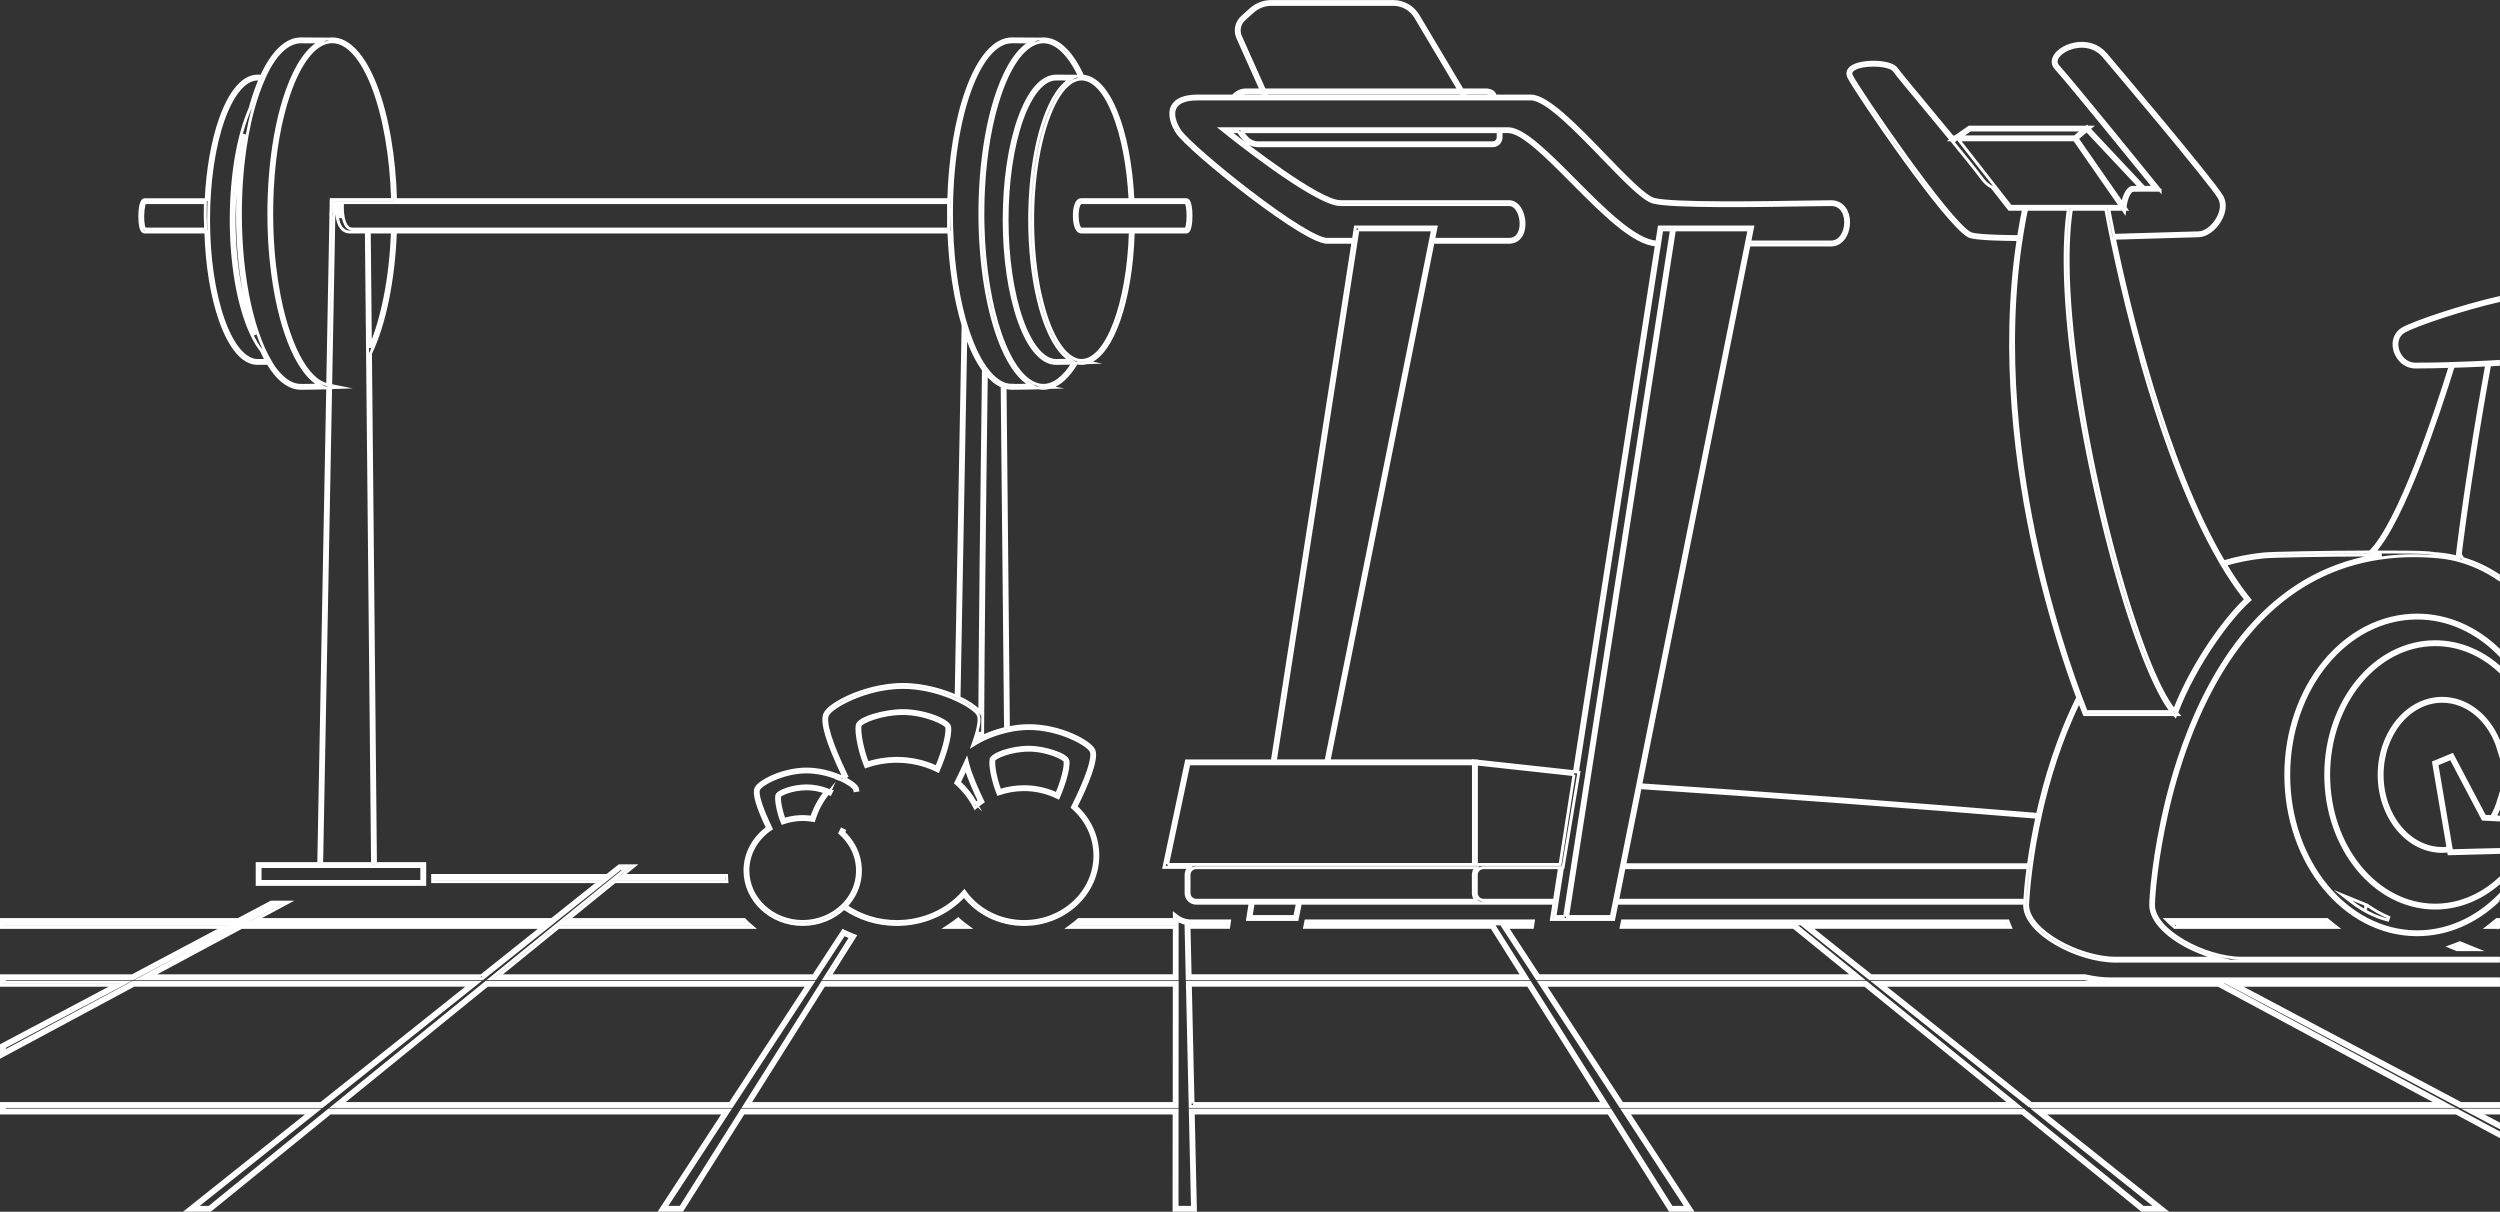 <?xml version="1.0" encoding="UTF-8"?> <svg xmlns="http://www.w3.org/2000/svg" id="_Слой_2" data-name="Слой 2" viewBox="0 0 1709.51 828.58"><rect x="0" y="0" width="1709.51" height="828.58" fill="#333333" stroke="none"/><defs><style> .cls-1 { fill: none; stroke: #fff; stroke-miterlimit: 10; stroke-width: 2px; } </style></defs><g id="_Layer_" data-name="&amp;lt;Layer&amp;gt;"><path class="cls-1" d="M1607.87,616.65c7.7,5.95,16.08,10.16,24.9,12.51l.65-1.89c-5.09-2.17-10.04-4.97-14.73-8.32l-16.6-6.76,5.77,4.46ZM1617.63,620.64c.28.2.57.4.85.6-.52-.29-1.04-.58-1.56-.88l.71.29ZM1708.51,506.35v5.86c-5.86-19.06-20.9-32.67-38.49-32.67-22.67,0-41.11,22.58-41.11,50.33s18.44,50.33,41.11,50.33c1.31,0,2.63-.08,4-.25l-9.93-58.58,12.77-5.3,22.2,42.11,4.78.26c1.93-3.42,3.48-7.07,4.66-10.89v5.88c-.73,1.75-1.54,3.46-2.44,5.12.77.04,1.59.08,2.44.13v2c-5.57-.29-9.59-.51-10.11-.54l-.57-.03-21.87-41.5-9.62,3.99,10.02,59.15c.14,0,.29,0,.46-.01.33,0,.73-.02,1.18-.03.78-.02,1.71-.05,2.79-.08,1.99-.06,4.46-.12,7.26-.2.77-.02,1.56-.04,2.38-.07.86-.02,1.73-.05,2.63-.07.27,0,.55-.02.83-.02.27,0,.54-.01.81-.02.38-.01.76-.02,1.14-.03.17,0,.35,0,.52-.01.52-.01,1.04-.03,1.57-.04.04,0,.08,0,.11,0,1.16-.03,2.34-.06,3.53-.09.1,0,.19,0,.29,0,2.18-.06,4.4-.12,6.63-.17v2c-10.25.26-20.38.54-26.65.72-.05,0-.11,0-.16,0-.22,0-.43.01-.65.02-.12,0-.23,0-.34,0-.3,0-.6.02-.88.02-.88.02-1.64.05-2.27.06-.18,0-.35,0-.51.01-.75.02-1.23.04-1.42.04-.05,0-.09,0-.1,0l-.87.02-.32-1.91c-1.48.18-2.92.3-4.34.3-23.77,0-43.11-23.48-43.11-52.33s19.34-52.33,43.11-52.33c16.8,0,31.38,11.74,38.49,28.8ZM1665.22,620.94c-41.28,0-74.87-40.85-74.87-91.06s33.59-91.06,74.87-91.06c16.12,0,31.06,6.22,43.29,16.8v2.66c-12.11-10.97-27.09-17.46-43.29-17.46-40.18,0-72.87,39.95-72.87,89.06s32.69,89.06,72.87,89.06c15.76,0,30.9-6.27,43.29-17.45v2.66c-12.5,10.77-27.58,16.79-43.29,16.79ZM1677.46,646.42l-2.47.88,5.08,2.08h13.73l-11.72-4.75-.38.16c-1.38.57-2.81,1.12-4.26,1.64ZM1682.1,646.79l1.46.59h-2.93c.5-.19.99-.39,1.48-.59ZM1679.56,761.07h-282.54l83.42,66.51h-15.8l-81.86-66.51h-269.34l43.46,66.51h-14.99l-41.9-66.51h-284.07l1.51,66.51h-14.61l.04-66.51h-294.49l-41.9,66.51h-14.99l43.46-66.51H225.65l-81.86,66.51h-15.8l83.42-66.51H1v-6.48h218.54l101.44-80.88H91.5L1,722.33v-7.63l77.25-40.98H1v-6.48h89.46l62.36-33.08H1v-5.38h161.97l22.41-11.89h11.92l-22.13,11.89h202.19l32.47-25.89h-113.99v-4.24h119.31l8.28-6.6h10.28l-8.12,6.6h71.25l.03.97c.02.73.06,1.46.11,2.19l.08,1.08h-76.69l-31.87,25.89h120.5l.3.31c1.11,1.16,2.28,2.28,3.49,3.31l2.05,1.76h-132.96l-40.72,33.08h215.16l20.15-30.84.8.39c2.04,1.01,4.17,1.94,6.31,2.75l1.14.43-17.17,27.26h235.43l.02-33.08h-72.18l2.44-1.8c1.43-1.06,2.81-2.18,4.11-3.33l.28-.25h65.35v-3.68s1.62,1.26,1.62,1.26c2.83,2.22,6.22,3.39,9.79,3.39h26.37l-.68,4.4h-27.03l.75,33.08h227.08l-20.85-33.08h-127.92l.88-4.4h155.52l-.68,4.4h-17.35l21.62,33.08h215.16l-40.72-33.08h-117.99l.88-4.4h263.61l.23.68c.24.72.54,1.48.91,2.32l.61,1.4h-136.99l41.5,33.08h146.49l.11.03c6.12,1.4,11.89,2.11,17.13,2.11h265.44v2h-265.44c-5.36,0-11.24-.72-17.47-2.14h-146.97l-.27-.22-46.24-36.86h139.68c-.05-.14-.1-.27-.15-.4h-260.55l-.08.4h116.26l45.64,37.08h-221.88l-24.23-37.08h19.33l.06-.4h-151.55l-.08.4h126.58l23.37,37.08h-232.66l-.84-37.08h27.36l.06-.4h-24.04c-3.36,0-6.58-.92-9.41-2.69v1.7h-66.6c-.53.47-1.08.93-1.64,1.38h68.23l-.03,37.08h-241.05l17.81-28.27c-1.54-.61-3.06-1.28-4.55-2l-19.78,30.26h-221.88l45.64-37.08h128.38c-.47-.45-.94-.91-1.39-1.38h-125.28l36.79-29.89h75.25c0-.08,0-.16-.01-.24h-74.95l8.12-6.6h-3.94l-8.28,6.6h-118.01v.24h117.71l-37.49,29.89h-210.84l22.13-11.89h-3.47l-22.41,11.89H3v1.38h157.86l-69.9,37.08H3v2.48h83.29L3,715.9v3.08l88-47.27h235.7l-106.46,84.88H3v2.48h214.13l-83.42,66.51h9.37l81.86-66.51h273.74l-43.46,66.51h10.19l41.9-66.51h297.59l-.04,66.51h10.56l-1.51-66.51h287.22l41.9,66.51h10.19l-43.46-66.51h273.74l81.86,66.51h9.37l-83.42-66.51h288.76l28.44,15.28v2.27l-28.94-15.55ZM1708.51,634.16h-7.85l2.31-1.79c1.38-1.06,2.75-2.19,4.1-3.35l.28-.24h1.15v2h-.41c-.55.47-1.1.93-1.65,1.38h2.06v2ZM1708.51,615.68c-15.59,14.97-35.08,23.49-55.65,23.49-49.53,0-89.82-49.02-89.82-109.28s40.29-109.28,89.82-109.28c21,0,40.34,8.82,55.65,23.56v2.79c-15.16-15.21-34.55-24.35-55.65-24.35-48.42,0-87.82,48.13-87.82,107.28s39.4,107.28,87.82,107.28c20.65,0,40.21-8.84,55.65-24.29v2.81ZM1591.59,629.01l-.28-.24h-110.03l1.67,1.7c1.13,1.15,2.44,2.32,3.88,3.47l.27.22h110.91l-2.31-1.79c-1.57-1.21-2.91-2.31-4.12-3.35ZM1487.81,632.16c-.57-.46-1.12-.92-1.64-1.38h104.39c.53.45,1.08.91,1.66,1.38h-104.41ZM1708.51,761.07h-13.65l13.65,7.24v2.26l-21.69-11.5h21.69v2ZM1682.65,754.59h25.86v2h-26.36l-.22-.12-159.78-84.76h186.36v2h-178.32l152.46,80.88ZM804.97,671.72h-242.61l-53.48,84.88h296.03l.06-84.88ZM802.91,754.59h-290.41l50.96-80.88h239.51l-.05,80.88ZM617.41,485.92c-12.41,0-30.49,5.06-31.29,10.04-.84,5.29,1.82,18.35,5.58,27.4l.36.87.89-.3c6.49-2.22,13.32-3.35,20.3-3.35,9.48,0,18.91,2.15,27.26,6.22l.94.46.42-.96c3.58-8.23,8.52-22.85,7.47-29.4-.64-4.03-16.66-10.98-31.93-10.98ZM640.44,524.54c-8.38-3.91-17.76-5.97-27.19-5.97-6.88,0-13.62,1.06-20.05,3.16-3.4-8.59-5.86-20.72-5.1-25.46.36-2.29,14.04-8.35,29.31-8.35s29.6,7.08,29.96,9.29c.84,5.25-2.88,17.77-6.93,27.34ZM774.91,158.65h36.31c2.95,0,3.18-8.46,3.18-11.05s-.23-11.05-3.18-11.05h-36.52c-2.4-48.29-16.72-83.42-34.32-84.46-7.67-16.68-16.96-25.5-26.91-25.5-.67,0-1.33.05-1.99.13-5.26-.08-18.83-.13-19.46-.13-11.78,0-22.76,12.56-30.92,35.36-7.24,20.22-11.53,46.43-12.33,74.6h-378.31c-.84-29.56-5.57-57.01-13.36-77.38-8.04-21.01-18.65-32.58-29.88-32.58-.67,0-1.33.05-1.99.13-5.26-.08-18.83-.13-19.46-.13-9.94,0-19.32,8.95-26.9,25.46-1.53,0-2.6,0-2.76,0-9.66,0-18.66,10.35-25.32,29.14-5.39,15.19-8.78,34.49-9.81,55.37h-41.98c-3.15,0-3.4,8.91-3.4,11.64s.21,5.01.6,6.76c.2.92.83,3.7,2.8,3.7h41.77c.69,22.92,4.18,44.23,10.02,60.7,6.66,18.79,15.65,29.14,25.32,29.14.48,0,3.63-.03,7.13-.08,6.69,11.15,14.42,17.1,22.53,17.1,1.08,0,12.5-.1,18.3-.31,0,0,.02,0,.02,0l-6.13,325.34h-42.1v14.2h114.58v-14.2h-33.7l-3.41-348.84c9.6-19.88,15.79-50.09,17.03-83.05h378.5c.88,23.54,4.24,45.58,9.7,63.76l-4.74,253.67c-.5-.22-1-.44-1.51-.66-6.56-2.76-19.82-7.4-34.9-7.4s-28.34,4.64-34.9,7.4c-9.67,4.08-16.95,9.1-18.53,12.81-2.38,5.57,1.82,19.66,12.5,41.9-.42.3-.86.62-1.31.97-7.48-3.32-16.04-5.22-23.58-5.22-16.78,0-32.76,8.69-34.69,13.21-1.56,3.66,1.1,12.73,7.91,26.97-9.65,6.96-15.39,17.82-15.39,29.21,0,20.34,17.72,36.88,39.49,36.88,10.58,0,20.82-4.03,28.22-11.09,10.52,7.26,22.99,11.09,36.12,11.09,17.72,0,34.42-7.14,46-19.62,9.48,12.31,24.71,19.62,40.98,19.62,27.82,0,50.46-21.13,50.46-47.1,0-12.69-5.3-24.53-14.93-33.44,7.13-14.35,14.87-32.42,12.22-38.63-2.46-5.75-22.87-16.8-44.31-16.8-4.84,0-9.61.59-14.12,1.53l-2.27-232.88c1.56.45,3.13.69,4.73.69,1.08,0,12.47-.1,18.27-.31,1.05.2,2.11.31,3.18.31,1.44,0,2.88-.2,4.3-.58l1.13-.04-.57-.11c6.31-1.9,12.35-7.51,17.73-16.5.32,0,.63-.02.93-.03.86.17,1.73.25,2.6.25,1.21,0,2.4-.16,3.58-.48l2.35-.09-1.26-.26c16.47-5.81,29.27-42.08,30.68-89.02ZM99.04,156.65c-.25-.12-1.03-1.37-1.33-5.36-.45-5.95.52-11.95,1.39-12.75h41.32c-.17,5.51-.11,11.46.17,18.1h-41.55ZM176.1,246.49c-8.63,0-17.17-10.14-23.43-27.81-6.47-18.26-10.04-42.56-10.04-68.42s3.57-50.16,10.04-68.42c6.27-17.67,14.81-27.81,23.43-27.81.12,0,.82,0,1.86,0-.62,1.43-1.23,2.91-1.82,4.44-.03.09-.07.18-.1.27-.26.67-.52,1.35-.77,2.04-.04.11-.08.22-.12.34-.1.27-.2.54-.3.81-.07.2-.14.41-.21.61-.39,1.12-.78,2.24-1.16,3.4-.12.38-.24.77-.37,1.16-.27.83-.53,1.68-.78,2.54-.21.69-.42,1.39-.62,2.1-.21.73-.42,1.46-.62,2.2-.3.68-.59,1.4-.88,2.11-.2.49-.41.96-.61,1.46-.3.76-.59,1.56-.88,2.35-.18.49-.37.96-.55,1.46-.29.81-.56,1.65-.83,2.48-.17.51-.34,1-.51,1.52-.27.85-.52,1.74-.78,2.61-.16.53-.32,1.04-.47,1.58-.26.93-.51,1.89-.76,2.84-.13.51-.28,1-.4,1.52-.26,1.02-.49,2.06-.73,3.1-.11.48-.23.94-.34,1.42-.24,1.07-.46,2.17-.68,3.27-.1.47-.2.93-.29,1.41-.21,1.08-.41,2.19-.6,3.3-.09.51-.19,1.01-.28,1.52-.19,1.14-.37,2.3-.55,3.46-.08.5-.16.98-.23,1.48-.16,1.1-.31,2.23-.45,3.35-.08.58-.16,1.14-.23,1.72-.14,1.11-.26,2.25-.38,3.38-.07.6-.14,1.19-.2,1.8-.11,1.1-.21,2.22-.31,3.34-.06.65-.12,1.29-.18,1.94-.09,1.08-.16,2.18-.23,3.28-.05.7-.1,1.39-.15,2.09-.08,1.26-.13,2.53-.19,3.8-.03.55-.06,1.09-.08,1.64-.06,1.57-.11,3.15-.14,4.73,0,.26-.02.52-.02.78-.04,1.85-.06,3.7-.06,5.57,0,1.21,0,2.41.02,3.61,0,.18,0,.35.01.53.02,1.02.03,2.04.06,3.05.01.52.03,1.04.05,1.57.02.66.04,1.33.07,1.99.02.62.06,1.23.08,1.84.03.56.05,1.12.08,1.68.03.63.07,1.25.11,1.87.03.54.06,1.09.1,1.62.04.59.09,1.18.13,1.77.04.56.08,1.13.12,1.69.05.59.1,1.18.15,1.77.05.55.09,1.1.14,1.65.06.66.13,1.31.2,1.96.05.47.09.94.14,1.41.07.65.15,1.28.22,1.92.05.47.1.95.16,1.42.07.61.15,1.21.23,1.81.06.49.12.99.19,1.48.08.6.17,1.19.25,1.79.07.48.13.97.21,1.45.09.57.18,1.14.27,1.71.08.49.15.99.23,1.48.09.57.2,1.14.29,1.71.08.47.16.95.25,1.42.11.59.22,1.16.33,1.74.08.44.17.89.25,1.34.11.58.23,1.15.35,1.73.09.43.17.86.26,1.29.12.57.25,1.13.38,1.69.09.42.18.84.28,1.26.13.56.26,1.1.4,1.65.1.41.19.83.3,1.23.14.54.28,1.08.42,1.61.1.4.2.81.31,1.2.14.53.29,1.05.44,1.57.11.39.22.79.33,1.17.15.53.31,1.04.47,1.56.11.37.22.74.33,1.11.16.51.32,1.01.49,1.51.12.36.23.73.35,1.08.16.48.32.94.48,1.4.13.37.25.74.38,1.11.16.45.33.88.49,1.32.14.37.27.74.41,1.1.17.44.34.86.51,1.29.14.35.28.71.42,1.05.17.41.34.81.52,1.21.15.35.3.7.45,1.04.17.38.35.75.52,1.13.16.34.31.69.47,1.03.18.37.36.72.53,1.08.16.33.32.66.49.98.18.35.36.68.54,1.01.17.32.34.64.51.95.18.33.37.64.55.95.18.3.35.61.53.91.19.31.38.6.57.9.18.29.36.58.54.86.19.29.38.56.57.84.19.27.37.55.56.81.19.26.39.51.58.77.18.24.36.49.54.72,1.1,2.42,2.24,4.68,3.41,6.78-3.02.04-5.57.06-5.99.06ZM162.43,151.93c.02,1.06.05,2.12.08,3.18.02.88.04,1.77.07,2.65.05,1.33.11,2.66.17,3.98.03.59.05,1.19.08,1.78.07,1.4.17,2.79.26,4.19.03.5.06,1.01.09,1.51.09,1.34.21,2.67.32,4,.05.54.08,1.09.13,1.63.11,1.23.23,2.44.36,3.65.06.64.12,1.28.19,1.92.12,1.07.25,2.13.37,3.19.09.77.18,1.54.27,2.3.11.9.24,1.79.37,2.69.12.91.24,1.83.38,2.73.11.72.22,1.43.34,2.15.16,1.06.33,2.12.5,3.17.09.55.19,1.09.29,1.63.21,1.2.42,2.4.65,3.58.07.39.15.77.23,1.15.26,1.32.52,2.64.8,3.94.05.26.11.5.17.76.31,1.41.62,2.81.95,4.19.04.17.08.33.12.5.35,1.45.71,2.88,1.08,4.29.03.13.07.25.11.38.38,1.43.77,2.84,1.18,4.22.04.15.09.3.14.45.4,1.33.8,2.65,1.22,3.94.08.26.17.51.25.76.29.87.57,1.74.86,2.59-.11-.23-.23-.45-.34-.68-.11-.22-.22-.45-.33-.68-.23-.48-.45-.98-.68-1.47-.07-.17-.15-.33-.22-.49-.29-.67-.58-1.34-.87-2.03-.07-.18-.15-.37-.22-.55-.21-.52-.42-1.04-.62-1.58-.1-.27-.2-.53-.3-.8-.18-.46-.35-.93-.52-1.41-.11-.29-.21-.59-.31-.88-.17-.48-.34-.97-.5-1.46-.1-.28-.19-.57-.29-.85-.19-.58-.38-1.17-.56-1.76-.06-.2-.13-.4-.19-.61-.24-.79-.48-1.59-.71-2.4-.07-.25-.14-.5-.21-.76-.16-.58-.32-1.16-.48-1.74-.09-.32-.17-.65-.26-.98-.14-.53-.28-1.06-.41-1.6-.09-.34-.17-.69-.26-1.04-.13-.55-.27-1.11-.4-1.67-.08-.33-.15-.66-.23-.99-.16-.68-.31-1.37-.46-2.07-.04-.21-.09-.41-.14-.62-.19-.89-.37-1.8-.55-2.71-.06-.3-.12-.61-.18-.92-.12-.63-.24-1.26-.35-1.89-.07-.37-.13-.74-.2-1.11-.1-.59-.21-1.18-.31-1.78-.06-.38-.13-.76-.19-1.14-.1-.62-.2-1.24-.29-1.87-.05-.36-.11-.71-.16-1.07-.12-.79-.23-1.59-.34-2.4-.03-.19-.05-.37-.08-.56-.13-.98-.26-1.97-.38-2.97-.04-.33-.08-.66-.11-.99-.08-.69-.16-1.38-.23-2.07-.04-.39-.08-.78-.12-1.17-.07-.65-.13-1.31-.19-1.96-.04-.39-.07-.79-.11-1.19-.06-.69-.12-1.39-.18-2.08-.03-.35-.06-.71-.09-1.06-.07-.94-.14-1.89-.2-2.84,0-.11-.02-.22-.02-.32-.07-1.06-.13-2.12-.19-3.19-.02-.33-.03-.67-.05-1-.04-.74-.07-1.49-.1-2.24-.02-.4-.03-.8-.05-1.2-.03-.7-.05-1.4-.07-2.11-.01-.4-.02-.81-.03-1.21-.02-.75-.03-1.5-.04-2.25,0-.35-.01-.7-.02-1.05-.01-1.1-.02-2.2-.02-3.3,0-1.66.02-3.3.05-4.95,0-.47.02-.94.03-1.41.03-1.26.07-2.51.11-3.76.02-.43.03-.85.05-1.28.07-1.61.15-3.21.24-4.79.02-.29.04-.57.06-.86.08-1.32.18-2.64.28-3.95.04-.47.07-.94.11-1.41.11-1.27.22-2.53.35-3.78.03-.32.06-.64.09-.96.16-1.53.33-3.05.51-4.55.05-.39.1-.77.15-1.15.15-1.16.3-2.31.47-3.45.06-.44.13-.88.19-1.32.2-1.37.42-2.73.64-4.07.02-.11.03-.21.05-.32.25-1.44.51-2.85.78-4.25.08-.4.16-.8.24-1.2.21-1.06.43-2.12.66-3.16.08-.37.16-.75.24-1.11.3-1.35.62-2.68.94-3.99.05-.19.1-.37.14-.55.2-.78.41-1.54.61-2.3-.03.14-.05.28-.07.42-.3,1.66-.59,3.33-.86,5.02-.09.52-.17,1.05-.25,1.58-.23,1.49-.45,2.98-.66,4.49-.08.6-.17,1.2-.25,1.81-.21,1.62-.41,3.26-.6,4.91-.05.45-.11.89-.16,1.34-.22,2.02-.42,4.05-.6,6.1-.07.76-.12,1.52-.18,2.29-.11,1.35-.21,2.7-.31,4.07-.06.88-.11,1.77-.16,2.66-.08,1.29-.15,2.59-.21,3.89-.04.88-.08,1.75-.12,2.63-.06,1.43-.1,2.86-.14,4.3-.02.75-.04,1.49-.06,2.24-.04,2.19-.07,4.39-.07,6.61,0,1.97.02,3.93.05,5.89ZM205.76,263.51c-7.37,0-14.3-5.51-20.3-15.13h.08s-.87-1.48-.87-1.48c-1.47-2.49-2.91-5.29-4.27-8.3h0c-6.34-14.01-10.99-32.36-13.6-52.98-.02-.18-.05-.37-.07-.55-.1-.78-.19-1.57-.28-2.36-.03-.28-.06-.56-.1-.84-.08-.7-.16-1.41-.23-2.12-.03-.33-.07-.66-.1-.99-.07-.69-.14-1.38-.2-2.07-.03-.33-.06-.66-.09-.99-.07-.79-.14-1.59-.21-2.38-.02-.23-.04-.45-.06-.68-.08-1.02-.16-2.04-.23-3.06-.02-.29-.04-.58-.06-.88-.05-.73-.1-1.47-.15-2.21-.03-.41-.05-.81-.07-1.22-.04-.63-.07-1.27-.11-1.9-.02-.43-.04-.87-.06-1.3-.03-.62-.06-1.25-.09-1.87-.02-.44-.04-.87-.05-1.31-.02-.63-.05-1.25-.07-1.88-.01-.44-.03-.87-.04-1.31-.02-.65-.03-1.3-.05-1.96,0-.41-.02-.83-.03-1.24-.01-.72-.02-1.45-.03-2.18,0-.35-.01-.69-.01-1.03-.01-1.07-.02-2.15-.02-3.23,0-1.45.01-2.89.03-4.32,0-.33,0-.65.01-.98.02-1.36.05-2.72.09-4.07.01-.35.02-.7.03-1.05.03-1.1.07-2.2.12-3.29.02-.37.03-.74.05-1.12.05-1.24.12-2.47.19-3.7.03-.5.06-1.01.09-1.51.07-1.2.15-2.39.24-3.58.03-.42.06-.84.1-1.26.07-.98.15-1.95.24-2.92.04-.41.07-.83.11-1.24.11-1.26.24-2.52.36-3.77.03-.3.06-.6.09-.9,1.44-13.54,3.75-26.29,6.89-37.79h0c2.15-7.87,4.64-14.97,7.41-21.08l.64-1.41h-.09c6.92-14.73,15.5-23.47,24.79-23.47.44,0,7.42.02,13.3.06-8.63,4.42-16.52,15.86-22.76,33.3-5.29,14.78-9,32.76-10.93,52.36,0,.1-.02.19-.03.29-.15,1.49-.28,3-.41,4.51-.03.35-.06.7-.08,1.06-.11,1.33-.2,2.66-.29,4-.04.57-.07,1.15-.11,1.73-.07,1.17-.14,2.34-.2,3.52-.04.8-.07,1.61-.11,2.42-.04,1-.09,2-.12,3-.04,1.08-.06,2.17-.09,3.26-.02.76-.04,1.52-.06,2.29-.03,1.88-.05,3.77-.05,5.67s.02,3.62.05,5.41c0,.11,0,.23,0,.34.03,1.72.07,3.42.13,5.12,0,.2.01.4.02.6.06,1.61.12,3.21.2,4.8.01.3.03.61.04.91.08,1.48.17,2.95.26,4.42.03.43.06.86.09,1.3.09,1.32.19,2.63.3,3.94.05.6.1,1.2.15,1.8.1,1.12.2,2.23.32,3.34.08.8.16,1.6.25,2.4.02.2.05.4.07.59,1.88,17.07,5.12,32.87,9.58,46.22,5.74,17.17,13.11,29.09,21.24,34.67.02.02.05.03.07.05.32.22.64.43.96.63.35.22.71.43,1.06.62.08.04.16.1.23.14-5.69.12-12.29.17-13.09.17ZM223.36,262.98s-.03,0-.05-.01c-1-.27-1.99-.64-2.97-1.12-.02-.01-.05-.03-.07-.04-.29-.14-.57-.29-.86-.44-.16-.09-.32-.19-.49-.28-.14-.08-.29-.17-.43-.25-.22-.14-.44-.28-.66-.43-.08-.05-.16-.11-.25-.16-.26-.18-.52-.37-.78-.56-.04-.03-.07-.05-.11-.08-7.22-5.44-13.85-16.43-19.2-32.1-.94-2.74-1.82-5.59-2.65-8.53-.01-.04-.02-.07-.03-.11-.37-1.31-.72-2.64-1.07-3.99-.08-.33-.17-.66-.25-.99-.27-1.05-.52-2.12-.78-3.2-.15-.63-.3-1.27-.44-1.91-.18-.8-.35-1.6-.53-2.41-.3-1.43-.6-2.87-.88-4.34,0-.05-.02-.09-.03-.14-1.2-6.25-2.21-12.83-3-19.68-.02-.21-.05-.41-.07-.62-.16-1.4-.31-2.82-.45-4.24-.05-.51-.1-1.02-.15-1.53-.11-1.13-.2-2.26-.3-3.4-.07-.85-.14-1.71-.2-2.57-.06-.81-.12-1.62-.17-2.44-.08-1.2-.15-2.41-.22-3.63-.03-.5-.05-1-.08-1.5-.07-1.51-.14-3.02-.19-4.54,0-.24-.02-.48-.02-.73-.06-1.73-.1-3.47-.13-5.22,0-.06,0-.13,0-.19-.03-1.86-.05-3.72-.05-5.59s.02-3.68.05-5.51c0-.1,0-.2,0-.29.03-1.8.08-3.58.14-5.37,0-.11,0-.22.01-.33.06-1.8.14-3.59.23-5.37,0-.07,0-.15.01-.22,1.25-24.19,5.15-46.66,11.29-64.56,7.45-21.71,17.34-34.38,27.85-35.7h0c.6-.07,1.2-.12,1.8-.12,21.47,0,39.52,47.34,41.25,107.96h-41.96l-.15,7.72c-.14,1.44-.17,3-.08,4.51l-2.15,114.4c-.26-.06-.51-.11-.77-.18ZM232.61,148.2c-.67-3.84-.55-7.9-.46-9.66h.02c-.1,1.86-.21,5.78.43,9.66ZM256.75,592.54h31.68v10.2h-110.58v-10.2h78.9ZM254.73,590.54h-34.78l6.13-325.42,6.55-.24-6.52-1.31.42-22.06,1.75-92.73v-.04s0,0,0,0l.08-4.45s0,0,0,0l.11-5.74h1.68c-.19,3.33-.37,13.27,3.73,17.78,1.4,1.54,3.16,2.32,5.23,2.32h11.41l4.22,431.89ZM253.28,236.99l-.76-78.35h15.84c-1.16,30.61-6.61,58.77-15.08,78.35ZM648.62,156.65H241.1c-1.49,0-2.7-.54-3.71-1.65-3.59-3.94-3.37-13.47-3.2-16.45h414.43v18.1ZM774.79,138.54h36.24c.5.62,1.36,3.77,1.36,9.05s-.86,8.43-1.36,9.05h-71.67c-1.34,0-2.77-3.69-2.77-9.19s1.43-8.91,2.75-8.91h35.46ZM660.45,228.31c.09.28.19.54.29.81.12.34.23.69.35,1.03,3.36,9.39,7.2,17.04,11.38,22.8-1.27,94.54-2.1,173.07-2.47,233.85-.08-.1-.17-.21-.26-.32-.06-.08-.13-.16-.2-.24-.14-.17-.3-.35-.46-.52-.04-.04-.08-.09-.12-.13-2.58-2.73-7.26-5.81-13.16-8.6l4.65-248.67ZM669.92,501.38c0,1.07-.01,2.14-.02,3.2-.18.09-.36.19-.54.28-.2.1-.4.2-.6.31.44-1.34.82-2.6,1.15-3.79ZM689.58,499.74h0c4.49-.97,9.26-1.57,14.1-1.57,20.68,0,40.48,10.94,42.47,15.59,1.84,4.31-2.71,18.02-12.51,37.62l-.34.68.57.51c9.56,8.58,14.83,20.11,14.83,32.47,0,24.87-21.74,45.1-48.46,45.1-16.06,0-31.05-7.39-40.1-19.78l-.73-1-.82.93c-11.23,12.62-27.75,19.85-45.33,19.85-12.6,0-24.56-3.64-34.69-10.54.13-.14.26-.28.4-.43.36-.4.72-.8,1.1-1.26l.06-.08c.33-.4.65-.8,1.01-1.28l.09-.11c.28-.38.56-.76.82-1.14.01-.02.03-.04.04-.06l.17-.25c.26-.39.52-.78.76-1.17,0,0,0,0,0,0l.2-.32c.23-.38.46-.77.68-1.16l.21-.39c.1-.19.21-.38.31-.57.1-.19.19-.38.29-.57l.22-.46c.08-.18.17-.35.25-.53.09-.19.18-.39.26-.58l.23-.54s0,0,0,0c.15-.35.29-.71.43-1.07h0c.06-.15.11-.3.16-.45l.06-.17c.12-.35.25-.69.36-1.04,0,0,0-.01,0-.02.06-.18.11-.35.16-.53l.07-.23c.09-.31.18-.61.27-.92.05-.2.1-.4.15-.61l.08-.32s.01-.05.02-.07c.06-.24.12-.49.17-.74.05-.22.09-.44.13-.67l.08-.42c.04-.18.07-.37.1-.55,0,0,0,0,0,0,0,0,0,0,0,0,0-.04.01-.09.02-.13.04-.25.07-.5.1-.76l.06-.46c.03-.19.05-.39.07-.58.03-.33.06-.66.08-1l.03-.41c.01-.14.02-.28.03-.42.03-.6.05-1.2.05-1.86,0-6.94-2.08-13.71-6.01-19.57-.69-1.02-1.44-2.03-2.23-2.98-1.02-1.24-2.14-2.42-3.33-3.53.19-.39.39-.78.58-1.18l-1.8-.88c-.31.64-.62,1.25-.91,1.84l-.34.68.57.51c1.33,1.19,2.57,2.48,3.69,3.83.75.91,1.46,1.85,2.11,2.82,3.71,5.52,5.67,11.9,5.67,18.5,0,.04,0,.09,0,.13,0,.03,0,.05,0,.08,0,.5-.02.99-.05,1.49,0,.12-.02.24-.03.36l-.03.44c-.02.31-.04.62-.08.93-.02.17-.04.35-.07.52l-.06.49s0,.06-.01.09h0s0,.04,0,.05c0,0,0,.02,0,.02,0,0,0,0,0,0,0,0,0,0,0,0-.02.17-.04.34-.07.51,0,.04-.01.08-.02.13,0,0,0,0,0,0-.03.16-.06.31-.09.46l-.09.46s0,.05-.01.07c0,0,0,0,0,0,0,0,0,.01,0,.02,0,.02,0,.03,0,.05,0,0,0,0,0,0-.02.1-.04.2-.06.3-.01.05-.02.11-.03.16-.05.25-.12.5-.18.75l-.09.36c-.04.17-.08.34-.12.5v.02s0,.02-.01.03c0,0,0,.01,0,.02-.05.18-.1.35-.16.55-.03.11-.07.22-.1.35l-.06.19c-.04.14-.08.28-.13.42,0,0,0,0,0,0,0,0,0,0,0,0,0,.01,0,.02,0,.03-.11.33-.22.66-.34.98l-.21.58s-.04.09-.05.14c-.11.29-.23.59-.36.88l-.21.51c-.08.18-.16.37-.25.55-.08.17-.16.33-.24.5l-.21.44h0c-.09.18-.19.37-.28.55-.09.18-.19.35-.28.52l-.2.37s0,.01,0,.02c0,0,0,.02-.02.03,0,0,0,.01-.01.02,0,.01-.02.03-.03.04-.11.19-.22.39-.34.58-.08.14-.16.27-.25.41l-.19.31v.02c-.24.37-.48.74-.73,1.1l-.16.24c-.26.38-.54.76-.82,1.13l-.13.17c-.3.39-.6.77-.91,1.14l.77.64-.87-.52h0l-.03.04c-.32.38-.64.75-1.03,1.17-.03.04-.07.07-.1.11-.32.34-.64.68-.97,1.01-.01.01-.02.02-.04.04-7.07,7.05-17.06,11.1-27.41,11.1-20.67,0-37.49-15.65-37.49-34.88,0-11.01,5.69-21.5,15.22-28.06l.71-.49-.37-.77c-6.54-13.54-9.54-23.05-8.24-26.08,1.53-3.58,16.84-12,32.85-12,6.93,0,14.77,1.67,21.76,4.62l-.15.12,1.74.58c.47.22.93.44,1.38.66,1.63.81,3.12,1.66,4.38,2.5.01,0,.02.02.03.02h0s.56-.83.56-.83l-.46.9c.18.12.34.24.58.4l.11.08c.14.1.28.21.42.31l.76.62c.1.08.19.16.28.25l.8.81c.06.06.1.13.15.19l.14.18c.05.07.09.13.14.21l.08.12c.05.09.1.18.11.19l.05.14c.08.21.15.46.19.74l1.97-.32c-.07-.47-.19-.89-.32-1.19l-.06-.15c-.06-.14-.14-.29-.23-.44h0s-.03-.05-.04-.07c-.02-.03-.05-.07-.08-.12-.06-.1-.13-.2-.2-.3-.04-.06-.09-.12-.17-.21-.07-.09-.14-.17-.21-.26,0,0,0,0,0,0,0,0,0,0,0,0,0,0,0,0,0,0,0,0,0,0,0,0-.06-.07-.13-.14-.22-.24-.08-.08-.15-.17-.24-.25l-.51-.49c-.1-.09-.21-.19-.32-.28l-.24-.2c-.12-.1-.24-.2-.37-.3,0,0,0,0-.01,0l-.23-.17c-.15-.11-.3-.23-.46-.34l-.19-.13c-.18-.13-.36-.25-.55-.38l-.11-.07c-1.32-.89-2.88-1.78-4.59-2.63-.01,0-.03-.01-.04-.02.38-.27.74-.53,1.09-.78l.71-.49-.37-.77c-10.38-21.51-14.94-36.07-12.83-41,2.43-5.67,26.48-18.99,51.59-18.99s49.17,13.33,51.59,18.99c.85,1.98,1.02,6.71-2.98,18.03l-.94,2.66h0s0,0,0,0l2.41-1.48c.62-.38,1.27-.75,1.94-1.12.23-.13.47-.25.7-.38.45-.24.91-.48,1.38-.71.39-.19.8-.39,1.23-.6.24-.11.49-.23.74-.34.66-.31,1.37-.62,2.13-.94.41-.17.82-.34,1.24-.51.34-.14.7-.28,1.06-.41.55-.21,1.12-.42,1.68-.62.27-.09.53-.19.8-.28.75-.26,1.5-.5,2.26-.74.14-.04.26-.09.4-.13.92-.28,1.85-.55,2.78-.79.02,0,.03,0,.05-.01.97-.26,1.94-.5,2.91-.72l.79-.18ZM687.56,498.14c-2.34.55-4.6,1.2-6.75,1.91-.09.03-.19.06-.28.09-.55.18-1.09.37-1.63.56-.18.06-.36.13-.53.19-.45.17-.9.33-1.34.5-.22.08-.43.17-.64.25-.29.12-.59.23-.87.35-.17.07-.33.14-.5.21-.15.06-.28.12-.43.18-.36.15-.72.31-1.07.46-.37.16-.73.33-1.08.49-.17.08-.35.16-.52.24.31-62.32,1.16-145.77,2.53-248.1,3.43,4.14,7.07,7.05,10.84,8.63l2.29,234.03ZM692.01,263.51c-1.61,0-3.19-.27-4.75-.78h0s-.64-.24-.64-.24c-.49-.18-.97-.4-1.46-.64-.07-.04-.15-.07-.22-.11-.48-.24-.95-.5-1.43-.79-.05-.03-.11-.07-.16-.1-3.12-1.92-6.16-4.88-9.07-8.84l-.7-.95c-4.93-7.03-9.38-16.86-13.06-29.07l-1.23-4.09c-5.43-19.88-8.67-44.81-8.67-71.85,0-64.77,18.57-117.46,41.39-117.46.44,0,7.42.02,13.3.06-8.63,4.42-16.52,15.86-22.76,33.3-5.29,14.78-9,32.76-10.93,52.36,0,.1-.02.19-.03.29-.15,1.49-.28,2.99-.41,4.51-.03.35-.06.71-.09,1.06-.11,1.33-.2,2.66-.29,4-.04.58-.07,1.15-.11,1.73-.07,1.17-.14,2.34-.2,3.52-.04.8-.07,1.61-.11,2.42-.04,1-.09,2-.12,3-.04,1.08-.06,2.17-.09,3.26-.02.76-.04,1.52-.06,2.29-.03,1.88-.05,3.77-.05,5.67s.02,3.84.05,5.76c.02,1.03.05,2.06.08,3.09.02.86.04,1.72.07,2.57.05,1.36.11,2.72.17,4.07.02.5.04,1,.07,1.49.08,1.56.18,3.11.28,4.65.02.27.03.55.05.82.11,1.68.24,3.34.38,5,.01.13.02.27.03.4.15,1.74.31,3.46.49,5.18,0,.05,0,.1.01.15.18,1.76.38,3.5.59,5.23,0,.01,0,.03,0,.04.21,1.74.44,3.46.68,5.17,0,.01,0,.03,0,.04.24,1.68.49,3.35.76,5,0,.05.02.1.02.15.26,1.6.53,3.19.81,4.76.02.11.04.22.06.34.27,1.5.56,2.97.85,4.44.04.2.08.4.12.6.28,1.37.57,2.72.87,4.06.07.3.14.61.21.91.28,1.22.57,2.44.87,3.64.1.42.21.83.31,1.24.27,1.08.55,2.15.84,3.2.14.53.29,1.05.44,1.57.26.93.53,1.86.8,2.77.19.62.38,1.24.57,1.85.25.8.5,1.6.76,2.39.07.21.13.42.2.63.21.64.43,1.25.65,1.87.12.35.24.71.36,1.05.05.14.1.27.15.41.04.11.08.22.12.33.37,1.03.75,2.04,1.14,3.03.01.03.02.05.03.08.41,1.05.83,2.06,1.25,3.06.02.05.04.09.06.14,5.68,13.36,12.47,22.28,19.79,26.14-5.68.12-12.28.17-13.08.17ZM713.46,263.51c-.91,0-1.81-.09-2.7-.26l-.18-.04c-20.57-4.14-36.9-51.07-38.39-108.57,0-.11,0-.23,0-.34-.02-.82-.04-1.64-.05-2.46,0-.38-.01-.77-.02-1.16,0-.57-.02-1.14-.02-1.71,0-.97-.01-1.95-.01-2.93,0-1.84.02-3.68.05-5.51,0-.1,0-.2,0-.29.03-1.8.08-3.58.14-5.36,0-.11,0-.22.01-.33.06-1.8.14-3.59.23-5.37,0-.07,0-.15.01-.22,1.25-24.19,5.15-46.66,11.29-64.55,7.45-21.71,17.34-34.38,27.85-35.7h0c.6-.07,1.2-.12,1.8-.12,8.82,0,17.57,8.34,24.72,23.52-.04,0-.08.01-.11.02-.04,0-.08,0-.13.01-4.28-.07-15.31-.1-15.82-.1-9.66,0-18.65,10.35-25.32,29.14-6.55,18.47-10.15,43-10.15,69.09s3.61,50.62,10.15,69.09c6.66,18.79,15.65,29.14,25.32,29.14.7,0,6.73-.05,11.54-.16-6.2,9.93-13.15,15.18-20.21,15.18ZM704.13,154.97c0,.33.02.66.02.99.03,1.27.06,2.53.1,3.78,0,.26.02.53.03.79.05,1.37.11,2.73.18,4.08,0,.11.01.21.02.32,2.02,38.46,11.86,69.38,25.19,79.78.15.12.3.23.45.34.22.16.43.32.65.47.36.25.72.48,1.09.69.07.04.15.1.22.14-4.45.09-9.33.13-9.95.13-8.63,0-17.17-10.14-23.43-27.81-6.47-18.26-10.04-42.56-10.04-68.42s3.57-50.16,10.04-68.42c6.27-17.67,14.81-27.81,23.43-27.81.34,0,5.5.02,10.11.05-.24.14-.48.27-.72.42-.04.03-.09.06-.13.09-.51.32-1.01.67-1.51,1.06-.02.02-.04.03-.06.05-.51.39-1.01.82-1.51,1.27-.02.01-.03.03-.05.04-.49.45-.98.94-1.47,1.45-.04.04-.08.08-.12.13-.47.5-.93,1.03-1.39,1.58-.06.07-.11.13-.17.2-.45.55-.89,1.12-1.33,1.72-.06.09-.13.17-.19.26-.43.6-.86,1.22-1.28,1.87-.07.1-.13.21-.2.31-.42.65-.83,1.32-1.24,2.02-.07.11-.13.23-.2.34-.41.71-.81,1.44-1.21,2.19-.06.12-.12.24-.19.36-.4.77-.79,1.56-1.18,2.38-.05.11-.11.23-.16.34-.39.84-.78,1.7-1.17,2.59-.04.1-.08.2-.13.3-.39.92-.78,1.86-1.16,2.83-.02.06-.05.13-.07.19-.39,1.02-.78,2.06-1.16,3.13-4.69,13.21-7.85,29.54-9.28,47.31-.01.18-.03.36-.04.53-.09,1.15-.17,2.31-.25,3.48-.03.41-.05.82-.07,1.22-.06,1-.12,2-.17,3-.03.62-.05,1.24-.08,1.86-.04.84-.07,1.68-.1,2.53-.03.87-.05,1.74-.07,2.62-.01.63-.03,1.26-.05,1.9-.03,1.53-.04,3.08-.04,4.63s.02,3.15.04,4.71ZM739.57,246.49c-.8,0-1.59-.09-2.39-.26-.39-.08-.78-.2-1.17-.32-.09-.03-.19-.06-.28-.09-.24-.08-.48-.18-.71-.27-.08-.03-.16-.06-.24-.1-.01,0-.02,0-.03-.01-5.72-2.49-11.21-9.34-15.82-19.75-.14-.33-.29-.65-.43-.98-.15-.34-.29-.69-.44-1.03-.29-.71-.58-1.43-.87-2.18-.07-.18-.14-.37-.21-.55-.31-.83-.62-1.67-.93-2.54-.21-.59-.4-1.19-.6-1.79-.18-.54-.36-1.06-.54-1.62-1.42-4.43-2.67-9.19-3.76-14.21-.01-.05-.02-.1-.03-.15-.25-1.16-.49-2.34-.73-3.53-.05-.25-.09-.5-.14-.74-.19-1.01-.38-2.03-.57-3.06-.07-.39-.13-.78-.2-1.17-.16-.91-.31-1.83-.45-2.75-.08-.49-.15-.99-.22-1.49-.13-.85-.25-1.7-.37-2.55-.08-.56-.15-1.13-.22-1.7-.11-.81-.21-1.63-.31-2.45-.07-.6-.14-1.21-.2-1.82-.09-.81-.18-1.61-.26-2.42-.06-.63-.12-1.26-.18-1.9-.08-.8-.15-1.6-.22-2.41-.06-.66-.1-1.32-.15-1.99-.06-.8-.12-1.59-.18-2.39-.05-.69-.08-1.39-.12-2.09-.05-.78-.1-1.56-.13-2.34-.04-.76-.07-1.52-.1-2.28-.03-.73-.06-1.45-.09-2.18,0-.18,0-.35-.01-.53-.02-.73-.04-1.47-.06-2.2-.01-.59-.03-1.18-.04-1.77-.03-1.53-.04-3.07-.04-4.62s.01-3.03.04-4.54c0-.28.01-.56.02-.85.02-1.02.05-2.04.08-3.06.03-1.05.07-2.1.12-3.15,0-.09,0-.18.01-.27,1.51-33.81,9.34-62.79,19.95-76.28,3.41-4.29,7.05-6.96,10.74-7.8.04,0,.09-.02.13-.03.15-.03.3-.06.45-.08.15-.03.29-.05.44-.07.23-.03.46-.06.69-.08,0,0,0,0,0,0,.26-.02.53-.03.79-.03h.03c16.58.03,30.75,35.41,33.11,82.51h-33.36c-1.14,0-2.72.65-3.77,3.77-.63,1.89-.98,4.42-.98,7.14,0,5.16,1.25,11.19,4.77,11.19h33.55c-1.5,49.34-16.08,87.84-33.34,87.84ZM677.65,519.4c-.77,4.81,1.81,15.97,4.62,22.74l.36.87.89-.3c5.35-1.83,10.97-2.76,16.72-2.76,7.81,0,15.57,1.77,22.45,5.12l.94.46.42-.96c2.96-6.82,7.06-18.94,6.19-24.39-.69-4.36-16.42-9.22-26.56-9.22-12.48,0-25.45,4.83-26.02,8.44ZM679.63,519.72c.28-1.58,10.92-6.75,24.05-6.75,12.44,0,24.23,5.74,24.58,7.53.68,4.27-2.33,14.47-5.64,22.33-6.91-3.19-14.62-4.88-22.38-4.88-5.65,0-11.18.86-16.47,2.57-2.77-7.07-4.76-16.93-4.15-20.8ZM661.74,522.29l-.7-2.78-1.18,2.61c-1.8,3.98-3.81,8.22-6,12.6l-.34.68.57.51c4.98,4.47,9.04,9.67,12.07,15.45l.58,1.1.95-.8c1.29-1.09,2.52-2.04,3.77-2.9l.71-.49-.37-.77c-3.52-7.29-8.12-17.58-10.06-25.21ZM667.35,549.34c-2.95-5.34-6.77-10.18-11.36-14.41,1.62-3.26,3.15-6.44,4.56-9.5,2.16,7.11,5.98,15.69,9.08,22.17-.76.54-1.51,1.12-2.28,1.74ZM164.64,632.16l-69.03,37.08h234.2l46.51-37.08h-211.68ZM329.11,667.24H103.56l61.59-33.08h205.46l-41.5,33.08ZM568.53,541.26c-.14-.07-.29-.14-.44-.22-.16-.08-.33-.15-.5-.23l.02-.02-1.24-.5s-.02,0-.03-.01c-4.6-1.84-9.97-2.9-14.74-2.9-9.06,0-19.97,3.6-20.48,6.76-.6,3.78,1.41,12.52,3.61,17.82l.36.87.89-.3c6.2-2.12,12.98-2.69,19.61-1.58l.86.14.26-.84c1.99-6.47,5.21-12.47,9.55-17.83.14.06.28.12.42.18l.67-1.49.14-.17-.75,1.67c.17.07.33.15.48.22.15.07.3.15.45.22l.9-1.79h0s-.01,0-.02-.01ZM555.05,558.83c-6.38-.93-12.84-.4-18.83,1.5-2.11-5.46-3.61-12.93-3.14-15.85.44-1.27,8.53-5.09,18.51-5.09,4.09,0,8.65.82,12.72,2.27-4.13,5.21-7.23,10.98-9.25,17.18ZM1637.61,239.47c1.53,5.72,6.51,11.49,14.17,11.49,5.43,0,13.85-.12,23.64-.4-10.15,32.76-34.83,107.32-54.77,126.89-30.05.1-66.6.72-72.87,1.36-9.34.95-18.48,2.76-27.18,5.36-39.79-67.37-65.35-175.89-74.82-221.26,15.78-.41,30.3-.88,40.97-1.22,8.63-.28,14.87-.48,16.56-.48,5.06,0,10.93-4.16,14.61-10.34,3.46-5.83,4.02-11.81,1.52-16.38-5.43-9.96-76.73-94.17-79.78-97.77-5.23-5.9-13.01-8.29-21.34-6.55-6.82,1.43-12.58,5.48-14,9.87-.78,2.4-.25,4.7,1.52,6.65,9.37,10.29,58.34,70.67,67.05,81.42h-6.77l-37.65-40.09,1.29-1.09h-2.31l-.35-.37-.45.37h-80.09l-9.61,6.68h-1.74l.61.78-.05.04c-6.35-7.73-13.07-15.83-19.17-23.17-9.8-11.81-18.27-22.01-19.7-24.13-3.78-5.6-22.91-5.94-30.01-1.73-3.19,1.89-4.09,4.58-2.54,7.6,5.4,10.49,66.03,99.83,81.89,108.36,1.03.55,4.14,2.22,33.78,2.46-12.02,78.76-.84,158.4,11.38,213.34,10.3,46.28,22.88,82.6,29.35,99.87-13.6,27.4-22.14,55.76-27.48,79.86-78.41-6.56-187.13-14.67-271.35-20.24l74.06-369.12h56.08c7.8,0,12.01-8,12.01-15.53,0-3.72-1.02-7.14-2.86-9.63-2.16-2.91-5.32-4.45-9.15-4.45-3.04,0-8.94.1-16.41.22-30.06.49-92.6,1.5-104.69-1.84-6.3-1.74-19.44-15.34-33.36-29.73-19.43-20.1-39.52-40.88-50.73-40.88h-24.38c-.14-.89-.52-1.67-1.14-2.32-1.78-1.85-4.9-1.88-5.03-1.88h-16.37l-30.27-50.85c-3.53-5.93-10.02-9.61-16.93-9.61h-83.41c-5.21,0-10.2,1.92-14.07,5.4l-5.85,5.27c-3.98,3.59-5.18,9.28-2.99,14.16l15.94,35.63h-10.37c-3.45,0-6.62,1.53-8.79,4.19h-24.13c-9.01,0-14.81,2.33-17.25,6.93-2.89,5.45-.18,12.91,3.31,18.07,4.12,6.08,25.28,24.55,48.17,42.06,12.95,9.91,44.15,32.94,54.2,32.94h17.66l-55.17,354.63h-58.69l-15.41,72.82h17.41c-1.38,1.27-2.26,3.08-2.26,5.1v12.46c0,3.82,3.11,6.92,6.92,6.92h36.88l-1.73,11.12h33.86l2.23-11.12h173.4l-1.55,9.97-.18,1.15h42.54l2.23-11.12h278.84c-.04.78-.05,1.22-.05,1.26,0,19.03,36.18,38.36,62.18,38.36h261.85v-2h-175.7c-24.86,0-60.18-18.8-60.18-36.36,0-.2,0-.42,0-.67.13-6.5,2-30.95,9.03-62,0-.02,0-.04.01-.07.26-1.15.53-2.31.8-3.48.01-.05.02-.1.03-.15.27-1.17.56-2.34.85-3.52.01-.05.02-.1.04-.15.29-1.18.59-2.37.89-3.57.01-.05.03-.11.04-.16.3-1.19.61-2.38.93-3.58.02-.07.03-.13.05-.2.32-1.19.64-2.39.97-3.59.02-.07.04-.15.06-.22.13-.46.26-.93.39-1.4.37-1.33.75-2.64,1.13-3.95.29-.98.58-1.97.88-2.97.25-.84.51-1.68.76-2.51,5.47-17.75,13.13-37.85,23.69-57.31.14-.27.29-.53.43-.8.48-.88.97-1.76,1.47-2.64.36-.64.73-1.28,1.09-1.92.28-.49.56-.97.85-1.46.57-.98,1.14-1.94,1.72-2.89.07-.12.14-.24.22-.36,7.3-12.03,14.7-21.79,21.67-29.67.05-.05.09-.1.14-.15.66-.75,1.32-1.48,1.98-2.19.73-.79,1.46-1.58,2.2-2.35.28-.3.56-.58.84-.87.88-.9,1.76-1.8,2.65-2.68.03-.03.05-.05.08-.08,1.09-1.07,2.2-2.13,3.32-3.17,22.77-21.1,49.61-33.5,80.09-37.07.27-.03.54-.07.81-.1.98-.11,1.96-.2,2.95-.3.63-.06,1.26-.11,1.89-.16.86-.07,1.72-.14,2.59-.2,1.4-.09,2.8-.16,4.21-.21.67-.03,1.35-.04,2.03-.05.97-.02,1.95-.04,2.92-.05.7,0,1.41,0,2.12,0,1.09,0,2.18.02,3.27.05.47.01.93.01,1.4.03.17,0,.34.01.51.02.22,0,.44.02.67.03,1.19.04,2.39.1,3.59.16.8.05,1.6.1,2.4.16,1.41.1,2.83.2,4.25.33,0,0,0,0,0,0,0,0,0,0,.01,0,1.2.11,2.4.26,3.6.42.38.05.77.12,1.15.18.81.12,1.61.26,2.42.4.48.09.97.18,1.45.28.66.13,1.32.28,1.98.43.58.13,1.17.26,1.75.41.37.09.75.2,1.12.3,9.51,2.53,18.71,6.79,27.46,12.66v-2.47c-7.78-5.09-15.91-8.91-24.36-11.43-.06-.09-.12-.19-.17-.27-.02-.03-.04-.06-.06-.09-.11-.17-.21-.34-.3-.5-.01-.02-.02-.04-.04-.06-.1-.17-.19-.33-.27-.48,0-.01-.01-.02-.02-.03-.46-.82-.73-1.39-.85-1.68.38-3.14,4.15-33.95,11.15-77.53,0-.06.02-.12.03-.18.13-.82.27-1.65.4-2.49.02-.11.04-.23.06-.34.14-.88.29-1.76.43-2.64,0-.05.02-.11.03-.16.14-.89.29-1.78.44-2.68.01-.07.02-.13.03-.2.15-.89.29-1.79.44-2.69.01-.07.02-.15.04-.22.14-.86.29-1.73.43-2.61.02-.12.04-.23.06-.35.14-.87.29-1.74.44-2.61.02-.12.04-.23.06-.35.14-.85.29-1.7.43-2.55.03-.16.05-.31.08-.47.14-.86.29-1.72.44-2.58.02-.14.05-.29.07-.43.14-.8.28-1.61.41-2.43.04-.23.08-.46.12-.69.14-.81.28-1.63.42-2.45.03-.2.07-.39.1-.59.14-.82.28-1.64.43-2.46.04-.23.08-.45.12-.68.14-.78.28-1.57.41-2.36.05-.26.09-.52.14-.78.14-.77.27-1.55.41-2.33.05-.28.1-.56.15-.83.14-.8.28-1.6.43-2.41.05-.26.09-.51.14-.76.14-.76.27-1.53.41-2.3.06-.32.11-.63.17-.95.14-.78.28-1.57.43-2.35.05-.28.1-.55.15-.83.14-.78.29-1.57.43-2.35.04-.24.09-.47.13-.71.03,0,.06,0,.1,0,.97-.05,1.93-.1,2.9-.16.17,0,.34-.02.51-.03.84-.05,1.69-.1,2.53-.15v-2c-2.25.14-4.56.27-6.92.39-7.92.41-16.27.75-24.83,1.01l-.71.02v.04c-8.8.25-17.11.37-24.27.37-6.6,0-10.9-5.03-12.23-10.01-1.1-4.11-.51-9.53,4.44-12.39,7.81-4.51,40.64-15.45,64.53-20.92v-2.02c-24.19,5.5-57.6,16.63-65.53,21.21-4.89,2.82-7,8.57-5.37,14.64ZM1464.3,247.15c12.03,42.41,30.43,96.97,54.33,137.61h-.03s.65,1.11.65,1.11c4.3,7.22,8.7,13.83,13.12,19.73.21.28.42.56.63.84.9,1.19,1.8,2.36,2.71,3.49-.4.37-.82.76-1.24,1.17-.17.17-.35.35-.53.52-.26.25-.51.5-.77.76-.21.21-.44.45-.65.67-.23.24-.46.47-.69.71-.24.25-.49.51-.73.77-.22.24-.44.47-.67.71-.26.28-.54.59-.8.88-.21.23-.42.46-.64.7-.28.31-.56.64-.85.96-.21.24-.42.47-.64.72-.29.33-.58.67-.87,1.01-.22.25-.43.5-.65.75-.29.35-.59.71-.89,1.06-.22.27-.44.53-.67.8-.3.36-.6.74-.9,1.11-.23.28-.45.55-.68.84-.31.38-.62.78-.93,1.17-.23.29-.45.57-.68.86-.31.4-.62.8-.94,1.21-.23.3-.46.6-.7.9-.31.41-.63.83-.94,1.25-.24.31-.47.62-.71.94-.32.42-.63.86-.95,1.29-.24.32-.48.64-.72.97-.32.43-.63.88-.95,1.32-.24.34-.49.68-.73,1.02-.32.45-.63.9-.95,1.35-.24.35-.49.7-.73,1.05-.32.46-.63.92-.95,1.39-.25.36-.5.72-.74,1.09-.31.46-.62.93-.94,1.4-.25.38-.5.75-.76,1.14-.31.47-.62.95-.92,1.42-.25.39-.51.78-.76,1.18-.31.48-.61.96-.91,1.44-.26.4-.51.81-.77,1.22-.3.48-.6.97-.9,1.46-.26.42-.51.83-.77,1.25-.3.49-.59.98-.88,1.47-.26.43-.52.86-.77,1.3-.29.49-.58.99-.86,1.48-.26.44-.52.89-.77,1.33-.28.49-.56.99-.85,1.49-.26.46-.51.91-.77,1.37-.28.5-.55,1-.82,1.5-.26.47-.51.93-.77,1.4-.27.5-.54,1.01-.8,1.51-.25.47-.5.95-.75,1.43-.26.51-.52,1.02-.78,1.53-.25.49-.5.97-.74,1.46-.26.51-.51,1.02-.76,1.53-.24.49-.49.99-.73,1.48-.25.51-.49,1.03-.74,1.54-.24.5-.48,1-.71,1.51-.24.51-.47,1.03-.71,1.55-.23.51-.46,1.02-.69,1.53-.23.51-.45,1.03-.68,1.54-.23.52-.46,1.04-.68,1.56-.22.51-.43,1.03-.65,1.54-.22.52-.44,1.05-.65,1.57-.21.52-.42,1.04-.62,1.56-.15.38-.3.75-.45,1.13-.13-.16-.26-.32-.4-.49-.06-.08-.12-.15-.18-.23-.06-.07-.11-.15-.17-.22h0c-.16-.21-.32-.41-.48-.63h0s-.07-.09-.1-.13c-.07-.1-.15-.2-.22-.31h0c-.15-.21-.31-.42-.46-.64h0s-.05-.06-.07-.1c-.09-.13-.18-.26-.27-.39h0c-.15-.22-.31-.45-.46-.68h0s-.02-.03-.03-.04c-.1-.16-.21-.32-.32-.47h0c-.15-.24-.31-.48-.47-.72h0c-.12-.17-.23-.36-.35-.54h0s-.48-.78-.48-.78h-.01c-.11-.18-.23-.36-.34-.55h.01c-.17-.28-.33-.56-.5-.84h-.01c-.1-.15-.19-.32-.29-.48-.01-.02-.03-.05-.04-.07h.01c-.18-.31-.36-.62-.53-.94,0,0,0,0,0,0h-.01c-.07-.12-.15-.25-.22-.38-.03-.05-.05-.1-.08-.14h.01c-.21-.38-.42-.75-.62-1.13h-.01c-.03-.05-.07-.11-.1-.17-.04-.07-.08-.14-.12-.22h.01c-.57-1.06-1.14-2.15-1.72-3.28h-.02c-.05-.1-.11-.2-.16-.31-.03-.06-.06-.12-.09-.18h.02c-.21-.42-.41-.82-.62-1.24h-.02c-.04-.07-.07-.14-.11-.22-.06-.13-.13-.26-.19-.39h.02s0-.01,0-.01c-.19-.39-.38-.78-.57-1.17h-.02s-.04-.08-.06-.12c-.09-.19-.18-.38-.27-.56h.02s-.55-1.17-.55-1.17h-.02s0,0-.01-.01c-.11-.24-.22-.48-.33-.72h.02s-.54-1.19-.54-1.19h-.02c-.11-.24-.23-.5-.34-.75h.02s-.55-1.24-.55-1.24h-.02c-.11-.24-.22-.49-.33-.75h.02s-.57-1.31-.57-1.31h-.02c-.1-.22-.2-.46-.31-.7,0-.01-.01-.03-.02-.04h.02s-.59-1.39-.59-1.39h-.02c-.08-.17-.15-.35-.23-.53-.02-.06-.05-.12-.07-.18h.02s-.65-1.56-.65-1.56h-.02c-.05-.1-.09-.21-.14-.32-.04-.09-.08-.18-.11-.28h.02c-.26-.64-.52-1.29-.79-1.93h-.02c-.04-.09-.08-.18-.12-.28h.02s0-.01,0-.01c-.31-.76-.61-1.53-.92-2.3-.31-.77-.61-1.55-.92-2.34,0,0,0,0,0,0h-.02c-.02-.05-.05-.11-.07-.18-.04-.11-.08-.21-.12-.32h.02c-.24-.63-.48-1.25-.72-1.88h-.02s0-.01-.01-.02c-.08-.22-.17-.44-.25-.66h.02s-.65-1.74-.65-1.74h-.02c-.1-.26-.2-.52-.3-.79h.02s-.62-1.69-.62-1.69h-.02c-.1-.27-.21-.56-.31-.84h.02s-.62-1.71-.62-1.71h-.02c-.1-.28-.2-.56-.31-.85h.02s-.62-1.73-.62-1.73h-.02c-.1-.28-.21-.58-.31-.87h.02s-.62-1.79-.62-1.79h-.02c-.1-.28-.2-.56-.3-.85h.02s-.65-1.89-.65-1.89h-.02c-.09-.26-.18-.52-.27-.79h.02s-.73-2.15-.73-2.15h-.02c-.06-.18-.12-.36-.19-.54h.02c-.31-.92-.61-1.84-.92-2.76h-.01c-.04-.12-.08-.25-.12-.37-.11-.33-.22-.67-.33-1-.18-.54-.36-1.09-.54-1.64-.12-.37-.24-.74-.36-1.11-.17-.51-.33-1.03-.5-1.54-.13-.4-.26-.81-.39-1.21-.16-.5-.32-1-.48-1.5-.13-.41-.26-.82-.39-1.24-.16-.5-.31-.99-.47-1.49-.14-.45-.28-.9-.42-1.35-.15-.47-.29-.94-.44-1.42-.14-.46-.28-.92-.42-1.38-.14-.47-.29-.94-.43-1.42-.14-.47-.29-.95-.43-1.42-.14-.47-.28-.93-.42-1.4-.15-.49-.29-.98-.44-1.47-.14-.46-.27-.92-.41-1.38-.15-.5-.29-1-.44-1.5-.14-.46-.27-.93-.41-1.39-.15-.51-.3-1.02-.45-1.54-.13-.46-.26-.91-.4-1.37-.15-.53-.3-1.06-.46-1.59-.13-.45-.26-.89-.38-1.34-.15-.54-.31-1.09-.46-1.64-.12-.44-.25-.88-.37-1.32-.16-.55-.31-1.11-.46-1.66-.12-.44-.25-.89-.37-1.33-.15-.55-.3-1.1-.45-1.65-.13-.46-.25-.92-.38-1.38-.15-.56-.3-1.11-.46-1.67-.12-.45-.24-.9-.37-1.35-.15-.57-.31-1.15-.46-1.72-.12-.44-.24-.89-.36-1.33-.15-.58-.31-1.16-.46-1.74-.12-.45-.24-.9-.36-1.35-.15-.58-.3-1.16-.46-1.74-.12-.45-.24-.91-.35-1.36-.16-.6-.31-1.2-.47-1.8-.11-.43-.22-.87-.33-1.3-.16-.61-.31-1.22-.47-1.83-.11-.44-.23-.88-.34-1.33-.15-.6-.3-1.21-.46-1.81-.11-.45-.22-.9-.34-1.34-.15-.61-.31-1.23-.46-1.84-.11-.44-.22-.88-.33-1.32-.15-.63-.31-1.26-.46-1.89-.11-.43-.21-.87-.32-1.3-.15-.64-.31-1.27-.46-1.91-.1-.43-.21-.87-.31-1.3-.15-.63-.3-1.27-.45-1.91-.11-.44-.21-.88-.31-1.32-.15-.64-.3-1.27-.45-1.91-.1-.44-.21-.88-.31-1.32-.15-.65-.3-1.29-.45-1.94-.1-.43-.2-.86-.3-1.3-.15-.66-.31-1.33-.46-2-.09-.41-.19-.83-.28-1.24-.15-.67-.31-1.35-.46-2.02-.09-.42-.19-.84-.28-1.25-.15-.68-.3-1.35-.45-2.03-.09-.42-.18-.83-.28-1.25-.15-.68-.3-1.36-.45-2.04-.09-.42-.18-.84-.27-1.26-.15-.69-.3-1.37-.45-2.06-.09-.41-.17-.81-.26-1.22-.15-.7-.3-1.39-.45-2.09-.09-.4-.17-.81-.26-1.21-.15-.7-.3-1.41-.44-2.12-.08-.39-.16-.79-.25-1.18-.15-.72-.3-1.43-.45-2.15-.08-.39-.16-.78-.24-1.17-.15-.71-.29-1.42-.44-2.14-.08-.4-.16-.8-.24-1.21-.14-.71-.29-1.42-.43-2.13-.08-.39-.16-.79-.23-1.18-.14-.72-.28-1.44-.43-2.16-.08-.39-.15-.77-.23-1.16-.14-.73-.29-1.47-.43-2.2-.07-.36-.14-.73-.21-1.1-.14-.75-.29-1.49-.43-2.24-.07-.36-.14-.73-.21-1.09-.14-.75-.28-1.5-.42-2.26-.07-.35-.13-.71-.2-1.06-.14-.76-.28-1.51-.42-2.27-.07-.36-.13-.72-.2-1.08-.14-.75-.27-1.49-.4-2.24-.07-.37-.13-.74-.2-1.11-.13-.74-.26-1.48-.39-2.22-.06-.37-.13-.73-.19-1.1-.13-.75-.26-1.5-.39-2.24-.06-.35-.12-.7-.18-1.05-.13-.76-.26-1.52-.39-2.28-.06-.34-.12-.69-.17-1.03-.13-.77-.26-1.54-.39-2.3-.05-.33-.11-.66-.16-.98-.13-.78-.26-1.55-.38-2.33-.05-.33-.11-.66-.16-.99-.13-.78-.25-1.56-.37-2.34-.05-.3-.1-.61-.14-.91-.13-.8-.25-1.59-.37-2.39-.05-.31-.09-.61-.14-.92-.12-.79-.24-1.59-.36-2.38-.04-.29-.09-.58-.13-.88-.12-.81-.24-1.61-.36-2.42-.04-.28-.08-.55-.12-.83-.12-.82-.24-1.64-.36-2.46-.03-.24-.07-.48-.1-.73-.12-.85-.24-1.7-.36-2.55-.03-.22-.06-.44-.09-.66-.12-.86-.24-1.72-.35-2.58-.03-.23-.06-.46-.09-.69-.12-.86-.23-1.72-.34-2.58-.02-.17-.04-.35-.07-.52-.12-.9-.24-1.81-.35-2.71-.02-.16-.04-.32-.06-.48-.12-.91-.23-1.82-.34-2.73-.02-.14-.03-.29-.05-.43-.11-.93-.23-1.85-.34-2.78-.01-.09-.02-.19-.03-.28-.11-.97-.23-1.94-.34-2.9,0-.06-.01-.13-.02-.19-1.43-12.53-2.48-24.67-3.09-36.17,0-.05,0-.09,0-.14-.04-.83-.08-1.66-.12-2.48,0-.14-.01-.29-.02-.43-.04-.77-.07-1.54-.1-2.31,0-.19-.02-.38-.02-.56-.03-.71-.05-1.42-.08-2.12,0-.25-.02-.49-.03-.74-.02-.67-.04-1.33-.06-1.99,0-.27-.02-.55-.02-.82-.02-.63-.03-1.26-.04-1.89,0-.3-.01-.61-.02-.91-.01-.61-.02-1.22-.03-1.82,0-.31-.01-.62-.01-.93,0-.59-.01-1.18-.02-1.76,0-.32,0-.65,0-.97,0-.56,0-1.12,0-1.67,0-.34,0-.68,0-1.02,0-.54,0-1.07.01-1.61,0-.35,0-.7,0-1.05,0-.53.01-1.05.02-1.57,0-.35.01-.7.02-1.05.01-.51.02-1.01.04-1.52,0-.36.02-.72.03-1.08.01-.49.03-.97.05-1.46.01-.36.02-.73.04-1.09.02-.48.04-.95.06-1.42.02-.36.03-.73.05-1.09.02-.46.05-.93.07-1.39.02-.36.04-.72.06-1.08.03-.45.05-.89.08-1.34.02-.37.05-.74.07-1.1.03-.43.06-.86.09-1.29.03-.37.05-.73.08-1.1.03-.42.07-.84.1-1.26.03-.36.06-.73.09-1.09.04-.41.08-.82.12-1.22.04-.36.07-.73.11-1.09.04-.4.08-.79.13-1.18.04-.36.08-.73.12-1.09.04-.38.09-.76.14-1.14.04-.36.09-.72.13-1.08.05-.38.1-.75.15-1.12.05-.35.1-.7.15-1.05.05-.36.11-.73.16-1.09.03-.21.06-.42.1-.64h23.44c1.2,6.58,9.58,51.48,24.49,104.04ZM1477.08,130.09l-1.32-1.63c-.58-.72-58.17-71.85-68.44-83.13-1.28-1.41-1.65-2.98-1.1-4.68,1.19-3.67,6.45-7.26,12.5-8.52,7.61-1.59,14.69.57,19.42,5.9.74.88,74.2,87.64,79.53,97.42,2.15,3.94,1.61,9.19-1.48,14.4-3.27,5.51-8.57,9.36-12.89,9.36-1.72,0-7.65.19-16.62.48-10.7.34-25.28.81-41.12,1.22-1.69-8.16-2.88-14.31-3.53-17.81h9.51l1.21,1.74.2-1.74h0s1.02,0,1.02,0l-.87-1.25c.81-6.42,2.57-9.41,3.79-10.74.56-.62,1.01-.88,1.19-.97l5.68-.06h13.32ZM1426.94,89.29l36.44,38.81-5.51.06-.27.04s-.08.02-.13.04c-.02,0-.04.02-.07.03-.05.02-.09.04-.15.06-.03.01-.07.03-.1.05-.06.03-.11.06-.18.09-.04.02-.09.05-.13.08-.07.04-.13.08-.21.13-.05.03-.1.08-.16.11-.08.05-.15.11-.23.17-.06.05-.12.1-.18.15-.08.07-.16.14-.25.22-.07.06-.13.13-.2.2-.09.09-.17.18-.26.27-.07.08-.14.16-.21.25-.09.11-.18.22-.27.34-.07.1-.15.2-.22.3-.09.13-.18.26-.28.4-.08.11-.15.23-.23.36-.09.15-.18.31-.28.48-.08.14-.15.28-.23.42-.09.18-.18.36-.27.55-.07.16-.15.32-.22.49-.09.2-.17.42-.26.64-.07.18-.14.37-.21.56-.08.24-.17.49-.25.74-.07.21-.13.41-.2.63-.08.27-.15.56-.23.85-.06.23-.12.46-.18.7-.07.31-.14.65-.21.98-.05.26-.11.5-.15.77-.01.06-.02.11-.03.17l-31.03-44.68,6.53-5.48ZM1347.19,88.91h77.08l-.53.44-5.04,4.23h-78.24l6.73-4.68ZM1418.54,95.59l31.61,45.51h-75.25l-8.56-10.95-2.81-3.6h0s-24.21-30.96-24.21-30.96h79.22ZM1336.78,95.59l.76.97c-.27-.32-.53-.65-.8-.97h.04ZM1347.2,159.58c-15.07-8.11-75.73-97.18-81.06-107.52-.66-1.29-1.2-3.2,1.78-4.96,2.91-1.72,8.04-2.54,13.11-2.54,6.36,0,12.62,1.29,14.23,3.67,1.48,2.2,9.58,11.95,19.82,24.29,6.06,7.3,12.74,15.35,19.06,23.04l-.05.04h.08c8.74,10.64,16.77,20.6,21.48,26.94,1.76,2.36,4.03,4.3,6.59,5.61l4.18,5.35,7.52,9.61h9.8c-.42,2.03-.82,4.09-1.22,6.16-.09.47-.18.93-.26,1.4-.44,2.36-.87,4.74-1.27,7.14-.03.19-.06.39-.1.58-.19,1.14-.38,2.28-.56,3.42-24.28-.19-31.42-1.31-33.12-2.22ZM1393.37,376.7c-12.41-55.79-23.76-137.14-10.67-217.03.05-.31.1-.62.15-.92.39-2.37.81-4.75,1.25-7.12.09-.5.19-1,.28-1.5.39-2.08.8-4.16,1.23-6.24.05-.26.11-.53.16-.79h28.58c-.07.45-.13.92-.19,1.37-.09.65-.19,1.29-.27,1.95-.09.66-.16,1.34-.24,2.02-.08.68-.16,1.36-.24,2.06-.07.68-.14,1.38-.2,2.08-.07.72-.14,1.44-.2,2.18-.06.7-.11,1.42-.16,2.14-.06.76-.11,1.52-.16,2.29-.05.72-.08,1.46-.12,2.2-.04.79-.09,1.59-.12,2.4-.03.74-.06,1.5-.09,2.25-.03.83-.06,1.66-.09,2.51-.02.76-.03,1.53-.05,2.29-.02.87-.04,1.74-.05,2.63,0,.77-.01,1.56-.01,2.35,0,.91,0,1.81,0,2.73,0,.79.01,1.6.02,2.4,0,.94.02,1.88.03,2.83.01.81.04,1.63.05,2.44.02.98.04,1.95.07,2.94.02.82.06,1.65.09,2.48.04,1.01.07,2.01.11,3.04.04.84.08,1.69.12,2.53.05,1.04.1,2.07.16,3.12.05.85.1,1.72.15,2.58.06,1.07.13,2.13.2,3.21.06.87.12,1.75.18,2.62.08,1.1.15,2.19.24,3.3.07.88.14,1.78.22,2.67.09,1.12.18,2.24.28,3.38.08.9.16,1.81.25,2.72.1,1.15.21,2.29.32,3.45.09.92.19,1.85.28,2.78.12,1.17.23,2.33.36,3.51.1.94.21,1.89.31,2.84.13,1.18.26,2.36.4,3.56.11.96.23,1.94.35,2.91.14,1.2.28,2.39.43,3.6.12.97.25,1.96.38,2.94.16,1.22.31,2.44.47,3.67.13,1,.28,2.02.41,3.03.17,1.22.33,2.44.5,3.68.15,1.04.3,2.09.45,3.13.18,1.23.35,2.45.54,3.68.16,1.06.33,2.13.49,3.2.19,1.23.37,2.46.57,3.71.17,1.08.35,2.18.52,3.26.2,1.24.4,2.48.6,3.73.18,1.1.37,2.21.56,3.32.21,1.25.42,2.5.63,3.75.2,1.15.41,2.32.61,3.48.22,1.22.43,2.44.65,3.67.22,1.22.45,2.46.68,3.69.22,1.18.43,2.35.65,3.54.23,1.25.48,2.5.72,3.76.23,1.19.45,2.37.68,3.56.25,1.3.52,2.6.77,3.91.23,1.15.45,2.3.69,3.46.29,1.43.59,2.88.89,4.31.21,1.04.42,2.08.64,3.12.32,1.53.65,3.08.98,4.62.21.96.4,1.92.61,2.88.54,2.51,1.1,5.02,1.66,7.54.26,1.14.51,2.29.77,3.42.08.33.15.66.23.99.18.8.36,1.6.55,2.4.1.45.21.9.31,1.35.16.67.31,1.35.47,2.02.11.49.23.97.34,1.46.15.64.3,1.28.45,1.91.11.48.23.96.34,1.44.15.63.3,1.27.45,1.9.12.49.24.98.35,1.47.15.61.3,1.23.44,1.84.13.52.25,1.03.38,1.54.14.58.28,1.16.42,1.73.13.53.26,1.05.39,1.58.14.57.28,1.13.42,1.69.13.52.26,1.04.39,1.56.14.56.28,1.12.42,1.67.13.53.27,1.05.4,1.58.14.55.28,1.1.42,1.64.13.52.27,1.04.4,1.56.14.55.28,1.1.43,1.65.13.5.26,1,.39,1.51.15.56.29,1.12.44,1.68.13.49.26.98.39,1.47.15.56.29,1.11.44,1.66.13.5.27,1.01.4,1.51.14.53.28,1.05.43,1.58.14.51.28,1.02.41,1.53.14.53.29,1.06.43,1.58.13.49.27.98.4,1.47.15.54.3,1.07.44,1.6.13.48.27.96.4,1.43.15.53.3,1.07.45,1.6.13.48.27.95.4,1.43.15.51.29,1.03.44,1.54.14.49.28.97.42,1.45.15.51.29,1.02.44,1.53.14.48.28.95.41,1.43.15.51.3,1.02.44,1.52.14.46.27.92.41,1.38.15.51.3,1.03.46,1.54.13.45.27.91.4,1.36.15.5.3,1,.45,1.49.14.46.28.91.41,1.37.15.49.3.98.45,1.46.14.45.28.91.41,1.36.15.49.3.97.45,1.45.14.44.27.89.41,1.32.16.5.31,1,.47,1.5.13.41.26.83.39,1.24.16.5.32,1,.48,1.5.13.41.26.82.39,1.23.16.5.32.99.48,1.48.13.4.26.79.38,1.19.17.51.33,1.02.5,1.52.12.37.24.75.37,1.12.17.52.34,1.04.52,1.55.12.35.23.7.35,1.05.18.55.37,1.09.55,1.64.1.31.21.62.31.93.22.63.43,1.26.65,1.89.07.21.15.43.22.64.29.84.58,1.66.86,2.49.05.15.1.29.16.44.24.67.47,1.34.71,2.01.09.26.19.52.28.78.19.54.39,1.08.58,1.61.12.32.23.63.35.95.17.47.34.94.51,1.41.12.33.24.65.36.98.16.45.33.89.49,1.33.13.34.25.68.38,1.01.16.42.32.84.47,1.26.13.33.25.66.38.99.16.42.32.83.48,1.25.13.33.25.65.38.97.16.41.32.81.47,1.21.13.32.25.64.38.96.16.39.31.79.47,1.18.13.32.26.64.39.95.15.38.31.76.46,1.14.13.31.25.62.38.92.16.38.31.76.47,1.13.13.3.25.6.38.9.15.37.31.73.46,1.09.13.3.25.59.38.89.15.36.31.71.46,1.06.13.29.25.57.38.86.15.35.31.7.46,1.04.13.28.25.57.38.85.15.33.3.67.45.99.13.28.26.56.38.84.15.32.29.64.44.95.13.28.26.55.38.82.02.03.03.07.05.1h0s.08.17.08.17c.08.16.15.32.23.48l.24.52h0c.07.15.14.3.22.45.04.08.08.17.12.25h0c.19.4.38.79.57,1.18,0,0,0,0,0,0h0s0,0,0,0c.04.08.07.15.11.23.06.13.13.26.19.39h0c.21.42.42.84.63,1.25h0c.08.17.17.34.25.5h0c.58,1.15,1.16,2.26,1.74,3.32h0s.02.03.03.05c.06.12.13.24.19.36h0c.21.39.42.78.63,1.15h0c.1.18.2.36.3.53h0c.18.32.36.64.54.95h0c.08.14.16.28.24.41.03.05.06.1.09.15h0c.17.29.34.58.51.86h0c.06.09.11.19.17.28.06.1.12.19.18.29h0c.16.27.33.53.49.79h0s.06.1.1.15c.09.14.17.27.26.4h0c.16.25.32.5.48.74h0s.01.02.02.03c.11.17.22.34.34.5h0c.12.19.25.37.37.54,0,0,0,0,0,0,.03.05.07.1.1.15h0c.12.17.24.33.35.5h0c.07.1.14.2.22.3.04.05.08.11.12.16.04.05.08.11.12.16.01.01.02.03.03.05h0c.11.15.22.3.33.44,0,0,0,.01.01.02h0c.05.06.09.12.14.18.04.05.07.1.11.15.07.09.13.17.2.26.02.02.03.04.05.06h0c.09.12.18.23.27.35.02.02.03.04.05.06h0s.05.06.08.1c.03.04.06.08.09.11,0,0,0,.01.01.02h-58.34c-2.3-5.61-19.76-49.15-33.28-109.92ZM1392.85,558.83c-1.12,5.18-2.09,10.14-2.94,14.85-1.08,5.9-2.03,11.78-2.84,17.62h-276.1l10.57-52.7c84.14,5.57,192.85,13.67,271.31,20.23ZM1016.34,63.46s2.42.03,3.59,1.26c.26.27.44.58.54.93h-18l-1.31-2.19h15.18ZM1000.14,65.66h-133.68l-.98-2.19h133.36l1.31,2.19ZM848.28,25.02c-1.83-4.09-.82-8.85,2.51-11.86l5.85-5.27c3.49-3.15,8.01-4.89,12.73-4.89h83.41c6.21,0,12.04,3.31,15.21,8.64l29.66,49.83h-133.06l-16.3-36.44ZM852.02,63.46h11.27l.98,2.19h-18.28c1.67-1.41,3.78-2.19,6.03-2.19ZM907.53,163.67c-6.54,0-26.35-12.16-52.98-32.53-22.37-17.11-43.78-35.77-47.73-41.6-3.17-4.68-5.68-11.34-3.2-16.01,2.07-3.9,7.27-5.87,15.48-5.87h227.79c10.36,0,31.04,21.39,49.29,40.27,14.72,15.23,27.44,28.38,34.26,30.27,12.37,3.42,72.79,2.44,105.26,1.91,7.46-.12,13.36-.22,16.38-.22,3.21,0,5.75,1.23,7.54,3.64,1.59,2.15,2.47,5.15,2.47,8.44,0,6.56-3.51,13.53-10.01,13.53h-55.68l2.07-10.3h-63.88l-1.6,10.3c-14.71-.4-36.85-22.68-56.39-42.36-17.95-18.06-34.9-35.12-45.4-35.12h-196.22l2.21,1.78c2.54,2.05,62.32,50.09,79.38,50.09h115.32c5.1,0,8.25,6.79,8.25,13.08,0,2.98-.72,5.66-2.02,7.54-1.45,2.1-3.55,3.16-6.24,3.16h-51.56l1.7-8.47h-55.2l-1.32,8.47h-17.97ZM1009.55,520.4v-.1h-.95l-1.05-.12v.12h-98.79l71.16-354.63h51.96c6.23,0,10.25-4.99,10.25-12.71,0-7.25-3.92-15.08-10.25-15.08h-115.32c-14.57,0-64.68-38.99-75.9-47.87h6.07c.11.17.23.34.35.51.03.05.07.1.1.15.42.61.86,1.21,1.31,1.8.02.03.04.06.06.08.19.25.39.49.59.74.29.36.58.69.85,1.01.11.13.22.26.34.38.45.51.88.96,1.24,1.33.42.42.87.8,1.34,1.15.35.26.72.51,1.09.73.16.09.31.19.47.28.05.03.1.05.15.07,1.74.9,3.69,1.4,5.68,1.4h160.45c3.14,0,5.69-2.55,5.69-5.68v-3.96h4.74c9.67,0,26.33,16.77,43.98,34.53,20.66,20.8,42.02,42.28,57.51,42.92l-56.05,360.26-67.07-7.33ZM1076.32,529.71l-9.55,61.41h-57.21v-68.71l66.77,7.3ZM849.16,90.02h175.29v3.96c0,2.03-1.66,3.68-3.69,3.68h-160.45c-2.73,0-5.4-1.11-7.31-3.04-.64-.65-1.25-1.33-1.85-2.04-.15-.17-.3-.37-.45-.55-.4-.49-.79-.99-1.16-1.51-.13-.17-.25-.33-.38-.51ZM928.53,157.2h51.05l-72.85,363.1h-34.68l56.49-363.1ZM798.38,591.12l14.56-68.82h194.6v68.82h-209.17ZM885.37,626.72h-29.89l1.42-9.12h30.3l-1.83,9.12ZM889.64,615.6h-71.65c-2.71,0-4.92-2.21-4.92-4.92v-12.46c0-2.71,2.21-4.92,4.92-4.92h191.55s-.01.01-.02.02c-.07.07-.14.15-.21.23-.08.09-.16.17-.24.26-.07.08-.13.17-.19.25-.07.09-.15.19-.21.29-.06.09-.11.18-.17.27-.06.1-.13.2-.18.3-.05.1-.1.2-.15.3-.05.1-.1.2-.15.3-.05.11-.08.22-.12.33-.04.1-.08.21-.11.31-.04.12-.06.24-.09.37-.03.1-.06.2-.08.3-.03.14-.05.29-.07.44-.01.09-.03.17-.04.25-.02.23-.04.47-.04.71v12.46c0,.24.01.48.04.71,0,.08.02.15.03.23.02.15.04.31.07.46.02.09.05.18.07.26.03.13.06.27.1.4.03.09.07.18.1.28.04.12.08.24.13.36.04.09.09.18.13.27.05.11.11.23.17.34.05.09.11.17.16.26.06.1.12.21.19.31.06.09.13.17.19.25.07.09.14.19.21.28.07.08.14.16.21.23.08.09.15.18.24.26,0,0,0,.01.01.02h-119.91ZM1014.41,615.6c-2.71,0-4.92-2.21-4.92-4.92v-12.46c0-2.71,2.21-4.92,4.92-4.92h52.01l-3.47,22.3h-48.55ZM1069.91,626.72h-6.66l1.42-9.12h0l1.47-9.47,2.34-15.01h.36l10.81-65.06-1.03-.11,56.08-360.45,1.6-10.3h6.66l-73.05,469.52ZM1105.49,608.42l-1.84,9.18h0l-1.83,9.12h-29.89l73.05-469.52h51.05l-90.54,451.22ZM1106.09,615.6l4.47-22.3h276.23c-1.54,11.5-2.05,19.17-2.21,22.3h-278.49ZM1617.78,381.37c-.08.02-.16.03-.24.05-8.92,1.92-17.5,4.65-25.73,8.17-.03.01-.07.03-.1.04-3.3,1.41-6.53,2.96-9.72,4.63,0,0-.02,0-.03.01-4.77,2.5-9.41,5.3-13.92,8.38-.05.03-.09.06-.14.1-2.96,2.03-5.86,4.18-8.71,6.45-.09.08-.19.15-.28.23-2.53,2.03-5.03,4.15-7.47,6.38-.26.24-.51.49-.77.73-.05.05-.11.09-.16.14-.17.16-.33.32-.5.48-.9.85-1.8,1.7-2.69,2.56-.24.24-.48.48-.72.72-.86.85-1.71,1.71-2.55,2.58-.25.26-.5.53-.75.79-.82.86-1.63,1.72-2.43,2.59-.26.28-.51.57-.77.85-.78.87-1.56,1.73-2.32,2.61-.26.3-.52.61-.78.91-.75.87-1.49,1.75-2.22,2.64-.26.31-.51.63-.77.95-.72.88-1.43,1.77-2.14,2.67-.25.32-.5.65-.75.97-.69.9-1.39,1.8-2.06,2.71-.25.33-.49.66-.73.99-.67.91-1.34,1.83-2,2.75-.24.33-.47.67-.7,1-.65.93-1.3,1.86-1.94,2.79-.22.33-.44.66-.67,1-.63.94-1.27,1.89-1.88,2.84-.21.33-.42.66-.63.99-.62.96-1.23,1.93-1.84,2.9-.2.32-.39.63-.58.95-.61.99-1.21,1.98-1.8,2.97-.18.3-.36.61-.54.92-.6,1.01-1.19,2.02-1.76,3.04-.16.29-.32.58-.48.86-.58,1.04-1.17,2.07-1.73,3.11-.15.27-.29.54-.43.81-.58,1.06-1.15,2.13-1.71,3.19-.13.24-.25.48-.37.72-.57,1.09-1.13,2.19-1.68,3.29-.11.22-.22.44-.32.65-.56,1.12-1.11,2.24-1.66,3.37-.09.19-.18.38-.27.57-.55,1.15-1.1,2.3-1.63,3.46-.07.16-.14.32-.22.48-.55,1.18-1.08,2.36-1.61,3.54-.06.12-.11.25-.16.37-.54,1.21-1.07,2.43-1.59,3.64-.04.09-.08.19-.12.28-.53,1.24-1.05,2.48-1.56,3.71-.02.06-.05.11-.07.17-.52,1.27-1.04,2.53-1.54,3.79-.01.03-.03.06-.04.1-5.12,12.9-9.12,25.36-12.21,36.5-.05.18-.1.36-.15.53,0,0,0,0,0,.01,0,.03-.01.05-.02.08-.35,1.25-.68,2.5-1.01,3.74,0,.02-.01.04-.02.07-.33,1.25-.65,2.49-.97,3.72,0,.02-.01.05-.02.07-.31,1.23-.62,2.46-.92,3.67,0,.01,0,.03,0,.04-8.8,35.9-10.81,64.7-10.81,70.46,0,.55.04,1.09.1,1.64.02.17.05.34.07.52.05.38.12.76.2,1.13.04.19.09.39.13.58.09.37.2.74.31,1.11.06.18.11.36.17.54.16.46.34.93.54,1.39.03.08.06.16.09.23.24.54.51,1.07.79,1.61.09.16.18.32.27.48.21.38.44.75.67,1.13.12.19.25.38.37.57.23.35.48.7.73,1.05.13.18.26.37.4.55.31.4.63.8.96,1.2.1.12.19.24.29.36.43.51.89,1.02,1.36,1.52.13.14.27.28.4.42.35.37.72.73,1.09,1.09.19.18.38.36.57.54.35.32.7.65,1.06.97.2.18.4.35.6.53.4.35.82.69,1.23,1.03.17.14.33.27.5.41.59.47,1.19.93,1.8,1.38.15.11.3.22.45.33.48.35.96.69,1.46,1.03.23.16.47.32.71.48.43.29.87.58,1.31.86.25.16.5.32.76.48.47.29.94.58,1.42.87.22.13.44.27.67.4.7.41,1.4.81,2.12,1.2.12.07.24.13.37.19.61.33,1.22.65,1.84.97.26.13.52.26.78.39.5.25.99.49,1.5.73.28.13.57.27.86.4.51.24,1.03.47,1.55.7.26.11.52.23.78.34.72.31,1.45.62,2.19.91.05.02.11.04.16.07.78.31,1.57.61,2.36.9.26.1.52.19.78.28.55.2,1.09.39,1.64.57.29.1.59.2.88.29.54.18,1.08.35,1.62.51.28.08.55.17.83.25.67.2,1.35.39,2.02.57.13.04.27.08.4.11.73.2,1.47.38,2.2.56h-70.37c-24.86,0-60.18-18.8-60.18-36.36,0-.31.56-15.52,4.28-38.31.25-1.48.49-2.97.75-4.45.07-.4.14-.81.21-1.22,1.01-5.58,2.12-11.17,3.36-16.73l.25-1.12h-.04c5.21-23.41,13.44-50.83,26.44-77.46,1.86,4.88,3.06,7.77,3.29,8.33.02.05.04.1.04.11l.26.61h61.4l.8.88.33-.88h1.57l-1.1-1.21c13.05-34.11,36.71-65.3,49.43-76.62l.71-.63-.6-.74c-.61-.75-1.22-1.53-1.83-2.31-.16-.21-.33-.42-.49-.63-.5-.65-1-1.31-1.5-1.98-.12-.16-.24-.32-.36-.48-.58-.79-1.17-1.59-1.75-2.4-.19-.27-.39-.54-.58-.81-.39-.54-.78-1.1-1.16-1.65-.26-.37-.52-.74-.77-1.11-.28-.4-.55-.81-.83-1.22-.66-.98-1.32-1.97-1.98-2.97-.02-.03-.04-.07-.07-.1-1.65-2.53-3.28-5.14-4.88-7.81,8.44-2.49,17.29-4.21,26.33-5.13,5.96-.61,42.51-1.21,72.54-1.31.26.39.54.78.85,1.16-1.21.23-2.4.47-3.6.72ZM1623.66,380.22c-.23-.25-.45-.49-.66-.74,1.9,0,3.77,0,5.6,0-1.66.23-3.31.47-4.94.75ZM1677.53,250.5c.26,0,.51-.02.77-.03,1.38-.04,2.79-.09,4.21-.14.63-.02,1.26-.04,1.89-.07,1.21-.04,2.44-.09,3.67-.14.71-.03,1.41-.06,2.11-.08,1.32-.05,2.65-.11,3.98-.17.42-.02.83-.04,1.25-.06,1.62-.07,3.25-.15,4.88-.24.04,0,.09,0,.13,0-.08.45-.16.89-.24,1.34-.08.42-.15.85-.23,1.27-.12.68-.25,1.36-.37,2.03-.08.45-.16.89-.24,1.34-.12.66-.24,1.32-.35,1.97-.08.45-.16.9-.24,1.35-.12.66-.24,1.32-.35,1.98-.08.43-.15.87-.23,1.3-.12.66-.23,1.32-.35,1.98-.08.44-.15.87-.23,1.31-.11.63-.22,1.26-.33,1.89-.08.46-.16.91-.24,1.37-.11.63-.22,1.26-.33,1.88-.08.44-.15.88-.23,1.32-.11.63-.22,1.26-.33,1.89-.08.44-.15.88-.23,1.32-.11.62-.21,1.23-.32,1.85-.07.43-.15.85-.22,1.28-.11.63-.21,1.26-.32,1.89-.07.43-.14.85-.22,1.28-.1.59-.2,1.18-.3,1.77-.07.44-.15.89-.22,1.33-.09.56-.19,1.12-.28,1.68-.08.48-.16.97-.24,1.45-.09.53-.17,1.05-.26,1.58-.08.47-.16.94-.23,1.4-.09.57-.19,1.13-.28,1.69-.07.43-.14.86-.21,1.29-.09.56-.18,1.13-.28,1.69-.07.43-.14.86-.21,1.29-.09.55-.18,1.09-.26,1.63-.07.44-.14.88-.21,1.31-.08.5-.16,1-.24,1.5-.07.46-.15.93-.22,1.39-.09.54-.17,1.07-.25,1.6-.07.41-.13.82-.2,1.23-.08.52-.17,1.04-.25,1.56-.07.43-.14.86-.2,1.28-.08.49-.15.98-.23,1.46-.07.44-.14.88-.21,1.32-.07.46-.14.91-.21,1.37-.07.47-.15.94-.22,1.41-.06.42-.13.83-.19,1.24-.07.48-.15.96-.22,1.44-.07.43-.13.86-.2,1.29-.07.44-.13.88-.2,1.31-.07.48-.15.96-.22,1.43-.06.39-.12.78-.18,1.17-.06.43-.13.85-.19,1.27-.07.45-.14.91-.21,1.36-.06.38-.11.75-.17,1.12-.07.46-.14.91-.21,1.36-.06.42-.13.84-.19,1.26-.06.39-.12.78-.18,1.17-.07.45-.13.89-.2,1.34-.05.36-.11.73-.16,1.09-.07.44-.13.88-.19,1.31-.05.35-.1.71-.16,1.06-.07.46-.13.91-.2,1.37-.05.31-.09.62-.14.93-.06.44-.13.88-.19,1.32-.05.32-.09.65-.14.97-.06.41-.12.82-.18,1.22-.05.34-.1.68-.15,1.02-.05.36-.1.72-.16,1.08-.05.37-.11.73-.16,1.1-.05.38-.11.74-.16,1.11-.05.33-.09.66-.14.98-.06.41-.12.82-.17,1.22-.04.27-.08.54-.11.81-.06.42-.12.83-.18,1.25-.04.26-.07.52-.11.78-.05.37-.1.72-.15,1.08-.04.29-.08.59-.12.87-.05.37-.1.73-.15,1.1-.04.26-.07.53-.11.79-.04.29-.08.57-.12.85-.05.35-.1.7-.14,1.04-.03.25-.07.49-.1.73-.05.33-.09.67-.14,1-.05.35-.09.69-.14,1.04-.03.21-.06.42-.09.63-.05.39-.1.77-.16,1.14-.02.17-.05.35-.07.52-.04.27-.07.53-.11.8-.04.29-.08.58-.12.87-.04.27-.07.54-.11.81-.03.21-.06.42-.08.62-.05.34-.09.67-.13,1.01-.02.17-.05.34-.07.51-.05.38-.1.75-.15,1.12-.01.08-.02.16-.03.23-.05.38-.1.75-.15,1.11-.01.08-.02.16-.03.24-.05.35-.09.68-.13,1.01-.01.09-.02.17-.03.26-.03.19-.05.38-.07.56-.03.24-.06.48-.09.71-.09.66-.17,1.29-.24,1.89-.01.08-.02.17-.03.25-.07.53-.13,1.03-.19,1.51-.04.34-.09.67-.12.98-.06.49-.12.94-.17,1.36-.05.43-.1.82-.15,1.17-.06.47-.11.86-.14,1.17-.04.32-.07.54-.08.68-.01.09-.02.15-.02.17l-.03.24h0,0s.05.14.05.14l.03.09s0,.01,0,.02c0,0,0,.02.02.05,0,.01.01.02.02.05.02.04.04.1.07.17,0,.02.02.04.03.07.03.07.07.14.11.23.02.04.04.08.06.13.04.09.09.19.15.3.03.07.07.14.11.22.05.1.1.2.16.31.04.08.08.16.13.24.01.02.02.04.03.07-.22-.06-.45-.1-.67-.16-.25-.06-.5-.12-.75-.18-.79-.19-1.58-.38-2.37-.55-.49-.1-.98-.19-1.47-.29-.58-.11-1.16-.23-1.74-.33-.7-.12-1.41-.22-2.11-.33-.39-.06-.78-.13-1.18-.18-1.11-.15-2.21-.27-3.33-.38-1.01-.09-2.01-.17-3.01-.24-1.62-.24-3.09-.42-4.48-.55h0c-4.64-.43-19.41-.57-36.83-.53,20.13-22,44.25-95.12,54.1-126.95ZM500.31,756.59l55.47-84.88h-223.31l-104.47,84.88h272.31ZM333.18,673.72h218.9l-52.85,80.88H233.63l99.55-80.88ZM655.61,628.77h-.88l-.27.21c-1.48,1.16-3.03,2.28-4.62,3.34l-2.77,1.83h15.39l-2.45-1.81c-1.42-1.05-2.81-2.17-4.12-3.33l-.28-.25ZM653.58,632.16c.52-.38,1.03-.76,1.54-1.15.45.39.91.77,1.37,1.15h-2.91ZM1388.2,756.59h287.25l-158.01-84.88h-235.7l106.19,84.66.27.22ZM1516.94,673.72l150.56,80.88h-278.6l-101.44-80.88h229.48ZM1380.45,756.59l-104.47-84.88h-223.31l55.47,84.88h272.31ZM1275.27,673.72l99.55,80.88h-265.6l-52.86-80.88h218.9ZM811.92,671.72l1.93,84.88h285.72l-53.48-84.88h-234.17ZM815.81,754.59l-1.84-80.88h231.02l50.96,80.88h-280.14Z"></path></g></svg> 